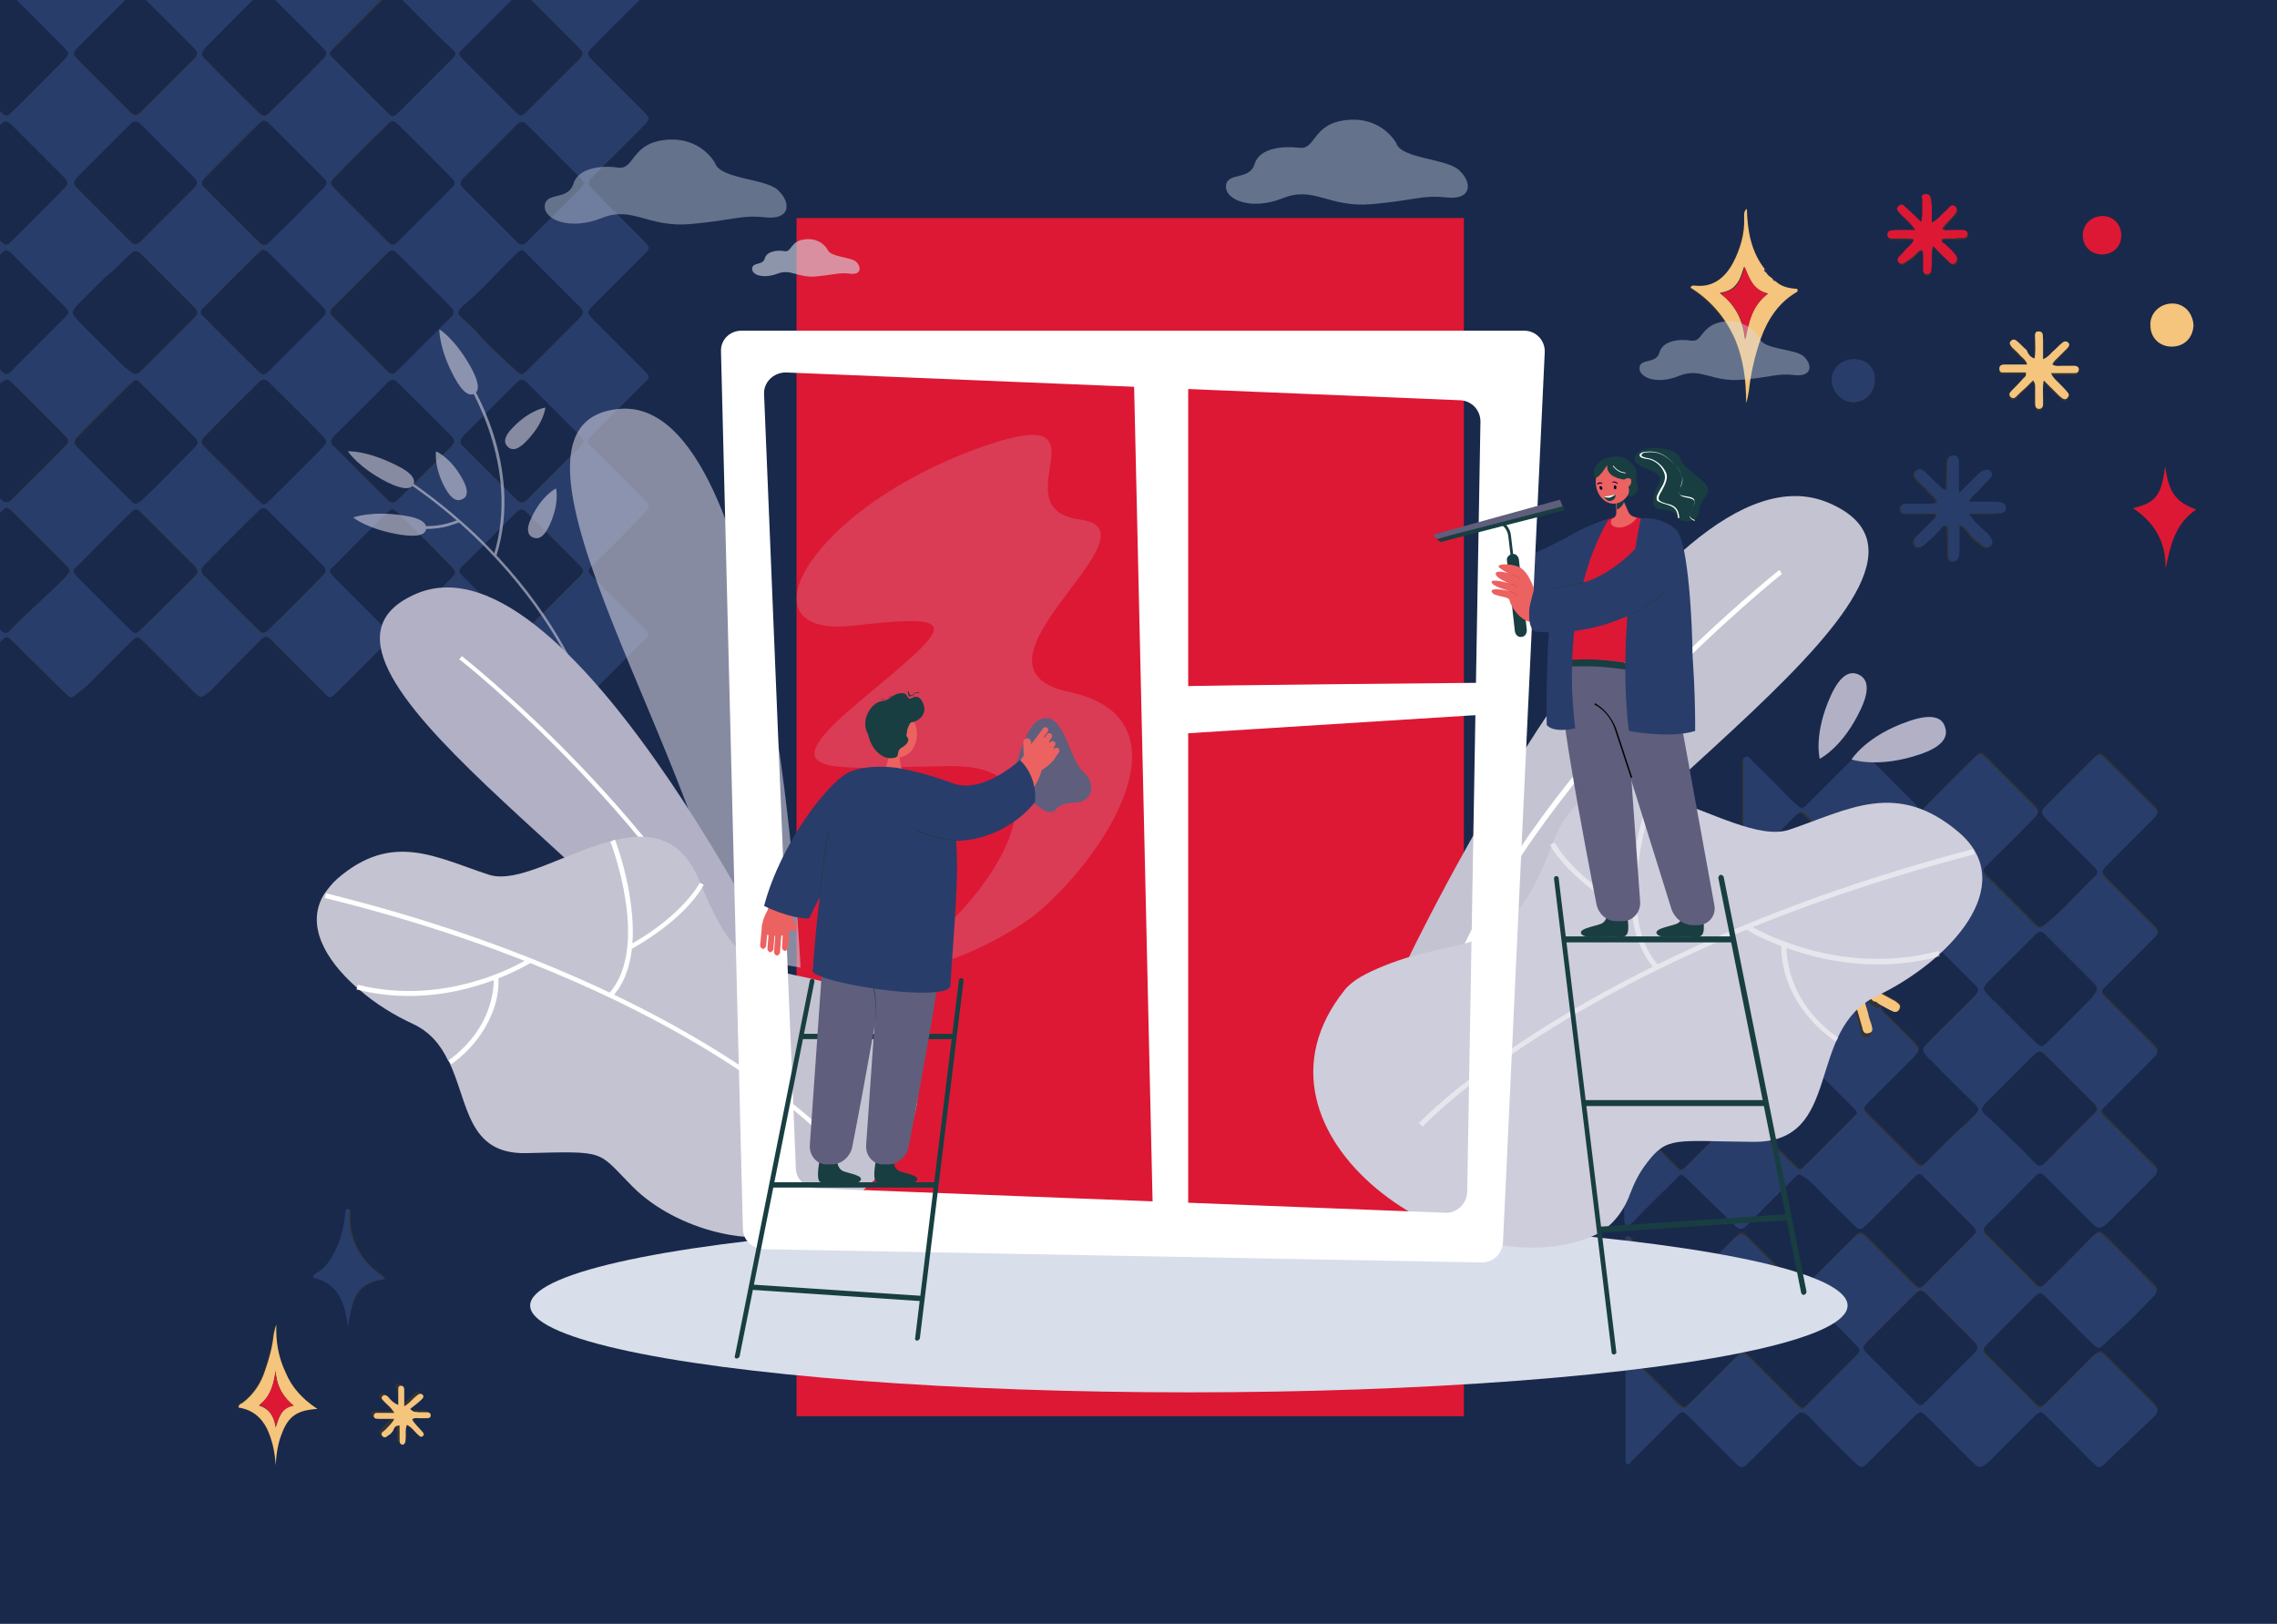 <?xml version="1.0" encoding="UTF-8"?> <!-- Generator: Adobe Illustrator 21.0.0, SVG Export Plug-In . SVG Version: 6.00 Build 0) --> <svg xmlns="http://www.w3.org/2000/svg" xmlns:xlink="http://www.w3.org/1999/xlink" id="Layer_1" x="0px" y="0px" viewBox="0 0 343.6 245" style="enable-background:new 0 0 343.6 245;" xml:space="preserve"><rect x="0" y="0" width="343.6" height="245" fill="#333333" stroke="none"/> <style type="text/css"> .st0{fill:#19294B;} .st1{fill:#293D6B;} .st2{fill:#F5C47D;} .st3{fill:#DD1834;} .st4{opacity:0.2;} .st5{fill:#D8DEEA;} .st6{fill:#C4C3D1;} .st7{fill:#FFFFFF;} .st8{fill:#CECDDB;} .st9{opacity:0.5;} .st10{fill:#B1B0C5;} .st11{opacity:0.6;} .st12{opacity:0.4;} .st13{fill:#183E41;} .st14{opacity:0.2;fill:#CECDDB;} .st15{fill:#5F5E7D;} .st16{fill:#EC6261;} .st17{fill:#EC865C;} .st18{fill:#020202;} .st19{fill:#080435;} .st20{fill:#E84949;} </style> <g> <path class="st0" d="M96.2-4c87,0,173.9,0,260.9,0c0,84.7,0,169.5,0,254.2c-0.5,0-1.1,0-1.6,0c-124,0-248,0-371.9,0 c-2.1,0-1.8,0.3-1.8-1.9c0-50.1,0-100.2,0-150.4c0-0.5,0-1,0-1.5c0.7,0,1,0.5,1.4,0.9c2.3,2.3,4.5,4.7,6.8,7c1.2,1.2,1.3,1.2,2.5,0 c0.2-0.2,0.4-0.4,0.6-0.6c2.3-2.3,4.6-4.6,6.9-6.9c0.9-0.9,1-0.9,1.9,0c0.9,0.8,1.7,1.7,2.6,2.6c1.8,1.7,3.5,3.5,5.3,5.2 c0.8,0.8,0.8,0.8,1.7,0.1c0.7-0.6,1.4-1.2,2.1-1.8c2-2,4-4,6-6c1-1,1-1,2.1,0c2.4,2.4,4.9,4.9,7.3,7.3c1.4,1.4,1.2,1.1,2.6,0.1 c0.2-0.1,0.3-0.3,0.4-0.4c2.5-2.5,5-5,7.4-7.5c0.4-0.4,0.8-0.4,1.2-0.1c0.3,0.3,0.6,0.5,0.8,0.8c2.4,2.4,4.8,4.8,7.2,7.2 c1.1,1.1,1.1,1.1,2.3,0c2.4-2.4,4.7-4.7,7.1-7.1c0.3-0.3,0.6-0.5,0.8-0.8c0.3-0.3,0.7-0.3,1,0c0.2,0.2,0.5,0.5,0.7,0.7 c2.4,2.4,4.7,4.7,7.1,7.1c1.4,1.4,1.4,1.4,2.8,0c2.3-2.3,4.7-4.7,7-7c0.3-0.3,0.6-0.5,0.8-0.8c0.4-0.4,0.8-0.3,1.1,0 c0.2,0.2,0.5,0.5,0.7,0.7c2.4,2.4,4.8,4.8,7.2,7.2c1.1,1.1,1.1,1.1,2.2,0c2.5-2.5,5.1-5.1,7.6-7.6c0.2-0.2,0.3-0.3,0.5-0.5 c0.3-0.3,0.3-0.7,0-1c-0.3-0.3-0.5-0.6-0.8-0.8c-2.4-2.4-4.9-4.9-7.3-7.3c-1-1-0.9-1,0-1.9c2.6-2.6,5.2-5.1,7.7-7.7 c1-1,1-1.2-0.1-2.2c-2.5-2.5-5-5-7.5-7.5c-1.2-1.2-1.2-1.3,0-2.4c2.4-2.4,4.9-4.9,7.3-7.3c1.2-1.2,1.2-1.2,0-2.5 c-2.4-2.4-4.9-4.9-7.3-7.3c-1.1-1.1-1.1-1.2,0-2.3c0.2-0.2,0.4-0.4,0.6-0.6c2.3-2.3,4.5-4.5,6.8-6.8c1.2-1.2,1.2-1.2,0-2.4 c-1.9-1.9-3.8-3.8-5.8-5.8c-0.7-0.7-1.4-1.4-2-2.1c-0.5-0.5-0.5-0.9,0-1.4c0.3-0.3,0.5-0.6,0.8-0.8c2.3-2.3,4.6-4.6,6.9-6.9 c1.3-1.3,1.3-1.3,0-2.6c-2.4-2.4-4.7-4.7-7.1-7.1c-1.4-1.4-1.4-1.4,0-2.8c0.2-0.2,0.3-0.3,0.5-0.5c2.3-2.3,4.6-4.6,6.9-6.9 c0.9-0.9,0.9-1,0-1.9C96.8-3,96.3-3.3,96.2-4z M267.3,41.9c0-0.1-0.1-0.1-0.1-0.1c-0.3-0.2-0.5-0.4-0.7-0.7c0.1-0.3,0-0.4-0.3-0.4 c-2.1-2.7-2.6-5.8-2.7-9.1c-0.4,0.4-0.4,0.9-0.4,1.4c0,2.4-0.6,4.7-1.7,6.8c-1.2,2.2-3,3.7-5.7,3.4c-0.2,0-0.5-0.1-0.7,0.3 c2.9,1.9,5.1,4.4,6.6,7.5c1.5,3.1,1.8,6.4,1.8,9.9c0.3-0.6,0.3-1.2,0.4-1.8c0.3-2.7,0.9-5.3,1.8-7.9c1-2.9,2.6-5.3,5.2-6.9 c0.2-0.1,0.4-0.2,0.3-0.6c-1.1-0.2-2.3-0.4-3.3-1.2c-0.1-0.2-0.2-0.3-0.4-0.3C267.5,42,267.4,42,267.3,41.9z M284,146.7 c0-0.7,0.5-1,0.9-1.4c1.3-1.3,2.6-2.6,3.9-3.9c0.9-0.9,0.9-1.1,0-2c-1.5-1.6-3.1-3.1-4.6-4.6c-0.7-0.7-1.4-1.4-2.2-2.2 c-1.1-1.2-1.1-1.2,0-2.4c0.2-0.2,0.5-0.5,0.7-0.7c2-2,4-4,6-6c1-1,1-1.2,0-2.1c-2.3-2.3-4.7-4.7-7-7c-0.9-0.9-1-0.9-2,0 c-2.2,2.2-4.4,4.4-6.6,6.6c-0.2,0.2-0.5,0.5-0.7,0.7c-0.4,0.4-0.8,0.5-1.3,0.1c-0.3-0.2-0.6-0.5-0.9-0.8c-2-2-3.9-3.9-5.9-5.9 c-0.3-0.3-0.6-0.9-1.1-0.7c-0.5,0.2-0.3,0.9-0.3,1.3c0,4.5,0,8.9,0,13.4c0,0.5-0.2,1.1,0.3,1.3c0.5,0.2,0.8-0.4,1.1-0.7 c2.1-2.1,4.2-4.2,6.3-6.3c1-1,1-1,2,0c1.2,1.2,2.4,2.4,3.6,3.6c1.1,1.1,2.3,2.3,3.4,3.4c0.9,1,0.9,1.1,0,2.1 c-0.2,0.2-0.4,0.4-0.6,0.6c-2,2-3.9,3.9-5.9,5.9c-1.3,1.3-1.3,1.3,0,2.7c1,1,1.9,1.9,2.9,2.9c0.4,0.4,0.8,0.8,0.8,1.5 c-0.8-0.5-1.7-0.9-2.5-1.4c-0.4-0.2-0.8-0.2-1,0.3c-0.2,0.4-0.1,0.8,0.3,1c1,0.6,2,1.2,3,1.8c0.3,0.2,0.8,0.3,0.9,0.7 c-0.2,0.3-0.4,0.3-0.6,0.4c-1.2,0.3-2.4,0.6-3.6,1c-0.5,0.1-1,0.4-0.8,1c0.2,0.6,0.7,0.6,1.2,0.4c1.1-0.3,2.1-0.6,3.2-0.8 c0.3-0.1,0.7-0.3,1.1,0.1c-0.7,1.5-1.8,2.9-2.4,4.5c-1.4,0.7-2.3,2-3.4,3.1c-0.4,0.3-0.2,0.7,0.1,1c0.9,1,1.7,2,2.6,2.9 c1.6,1.6,3.2,3.2,4.8,4.8c0.8,0.8,0.8,0.8,0,1.6c-2.4,2.4-4.8,4.8-7.2,7.2c-0.8,0.8-0.9,0.8-1.7,0c-2.4-2.4-4.8-4.8-7.2-7.2 c-0.1-0.1-0.3-0.3-0.4-0.4c-0.3-0.3-0.3-0.7,0-1c0.3-0.3,0.5-0.6,0.8-0.8c2.2-2.2,4.5-4.5,6.7-6.7c0.8-0.8,0.8-0.9,0-1.7 c-2.4-2.4-4.7-4.7-7.1-7.1c-1-1-1-1-2.1,0c-0.2,0.2-0.4,0.4-0.6,0.6c-2.1,2.1-4.2,4.2-6.3,6.3c-0.8,0.8-1.1,0.8-1.8,0.1 c-1.6-1.6-3.3-3.1-4.7-4.9c-0.7-0.9-1.6-1.8-2.7-2.3c-0.3,1.2-0.3,15,0,16.2c0.2,0.1,0.4-0.1,0.5-0.2c2.3-2.2,4.7-4.4,6.9-6.7 c0.8-0.8,0.9-1,1.8-0.1c2.4,2.4,4.8,4.8,7.2,7.2c0.8,0.8,0.8,0.9-0.1,1.7c-2.4,2.4-4.7,4.7-7.1,7.1c-0.9,0.9-0.9,0.9-1.8-0.1 c-2.1-2.1-4.1-4.1-6.2-6.2c-0.3-0.3-0.6-0.9-1.1-0.8c-0.5,0.2-0.3,0.9-0.3,1.3c0,4.5,0,8.9,0,13.4c0,0.3,0,0.7,0.1,1 c0.1,0.4,0.3,0.5,0.6,0.3c0.3-0.2,0.6-0.5,0.9-0.8c2-2,4-4.1,6.1-6.1c1-1,1-0.9,1.9,0c2.3,2.2,4.6,4.4,6.9,6.7 c0.1,0.1,0.3,0.3,0.4,0.4c0.5,0.5,0.9,0.4,1.4,0c0.4-0.4,0.8-0.8,1.2-1.2c2-2,4-4.1,6.1-6.1c0.8-0.8,0.8-0.7,1.7-0.1 c0.6,0.4,1.1,0.9,1.6,1.4c1.9,1.9,3.8,3.9,5.8,5.8c0.8,0.8,1,0.8,1.8,0c0.3-0.2,0.5-0.5,0.7-0.7c2.1-2.1,4.2-4.2,6.3-6.3 c0.9-0.9,1-0.9,2,0c2.3,2.3,4.6,4.6,6.9,6.9c0.9,0.9,0.9,1,0,2c-2.3,2.3-4.5,4.5-6.8,6.8c-1.1,1.1-1.1,1.1-2.2,0 c-2.2-2.2-4.5-4.5-6.7-6.7c-1-1-1.2-1-2.2,0c-1.8,1.8-3.6,3.6-5.5,5.5c-0.5,0.5-1,1-1.5,1.5c-0.8,0.7-1,0.7-1.7,0.1 c-0.2-0.2-0.4-0.4-0.6-0.6c-2.2-2.2-4.3-4.3-6.5-6.5c-1-1-1.2-1-2.1,0c-1.2,1.2-2.3,2.3-3.5,3.5c-1.2,1.2-2.3,2.3-3.5,3.5 c-0.8,0.7-0.9,0.7-1.7,0c-0.2-0.2-0.5-0.5-0.7-0.7c-2-2-4-4.1-6.1-6.1c-0.2-0.2-0.5-0.6-0.8-0.4c-0.3,0.2-0.2,0.5-0.2,0.8 c0,0.1,0,0.2,0,0.3c0,4.7,0,9.4,0,14.1c0,0.4-0.2,0.9,0.3,1.1c0.5,0.2,0.8-0.3,1-0.6c2.1-2.1,4.3-4.3,6.4-6.4c1-1,1-1,2.1,0 c2.1,2.1,4.1,4.1,6.2,6.2c1.7,1.7,1.7,1.7,3.3,0c2.2-2.2,4.4-4.4,6.6-6.6c0.8-0.8,0.8-0.8,1.5-0.1c2.5,2.5,5,4.9,7.4,7.4 c0.8,0.8,0.8,1,0,1.8c-2.4,2.4-4.9,4.9-7.3,7.3c-0.8,0.8-0.8,0.8-1.6,0c-2.3-2.3-4.7-4.7-7-7c-1.1-1.1-1.3-1.1-2.3,0 c-2.2,2.2-4.5,4.5-6.7,6.7c-1,1-1.1,1-2.1,0c-2.2-2.2-4.3-4.3-6.5-6.5c-0.2-0.2-0.5-0.6-0.8-0.5c-0.5,0.1-0.3,0.6-0.4,1 c0,0,0,0.1,0,0.1c0,4.8,0,9.5,0,14.3c0,0.3-0.1,0.7,0.4,0.9c0.3-0.3,0.7-0.6,1-1c2-2,4-4,6-6c1.2-1.1,1.3-1.1,2.4,0 c2.1,2.1,4.2,4.2,6.3,6.3c0.2,0.2,0.5,0.5,0.7,0.7c0.5,0.5,1,0.5,1.5,0c0.3-0.3,0.6-0.5,0.8-0.8c2.1-2.1,4.2-4.3,6.4-6.4 c0.9-0.9,1.2-0.9,2.1-0.1c0.3,0.3,0.6,0.5,0.8,0.8c2,2,4,4.1,6.1,6.1c1,1,1.2,1,2.2,0c2.1-2,4.1-4.1,6.2-6.2 c0.2-0.2,0.5-0.5,0.7-0.7c0.8-0.8,0.9-0.8,1.8,0c0.2,0.2,0.5,0.5,0.7,0.7c2,2,4,4,6,6c1.3,1.2,1.6,1.2,2.9,0 c2.2-2.2,4.5-4.5,6.7-6.7c0.8-0.8,0.9-0.8,1.8,0c1.7,1.7,3.4,3.4,5,5c0.7,0.7,1.3,1.3,2,2c0.9,0.9,1.1,0.9,2,0 c0.2-0.2,0.5-0.5,0.7-0.7c2.1-2,4.2-4,6.3-6c0.9-0.9,0.9-1.3,0.1-2.2c-2.2-2.2-4.3-4.3-6.5-6.5c-1.6-1.6-1.6-1.6-3.2,0 c-2.2,2.2-4.3,4.3-6.5,6.5c-0.7,0.7-0.9,0.7-1.6,0.1c-2.5-2.5-4.9-4.9-7.4-7.4c-0.5-0.5-0.5-1,0-1.5c0.5-0.5,1-1,1.5-1.5 c1.9-1.9,3.7-3.7,5.6-5.6c1-1,1-1,2-0.1c0.9,0.8,1.7,1.7,2.6,2.6c1.4,1.4,2.9,2.9,4.3,4.3c0.9,0.9,1.1,0.9,2,0 c0.9-0.8,1.8-1.7,2.7-2.5c1.6-1.4,3.1-3,4.5-4.5c0.7-0.8,0.7-1.1,0-1.8c-2.4-2.4-4.9-4.9-7.3-7.3c-0.8-0.8-1-0.7-1.8,0 c-0.4,0.3-0.7,0.7-1,1c-2,2-4,4.1-6.1,6.1c-0.8,0.8-0.9,0.8-1.7,0c-2.4-2.4-4.9-4.9-7.3-7.3c-0.5-0.5-0.6-0.9,0-1.5 c2.5-2.5,5-4.9,7.4-7.4c0.5-0.5,1-0.6,1.5,0c0.2,0.3,0.5,0.5,0.7,0.7c2.1,2.1,4.2,4.2,6.3,6.3c1.1,1.1,1.4,1.1,2.5,0 c0.2-0.2,0.3-0.3,0.5-0.5c2-2,3.9-3.9,5.9-5.9c0.2-0.2,0.4-0.4,0.6-0.6c0.5-0.5,0.5-1,0-1.5c-0.3-0.3-0.5-0.6-0.8-0.8 c-2.2-2.2-4.4-4.4-6.6-6.6c-0.8-0.8-0.8-0.9,0-1.7c2.1-2.1,4.2-4.2,6.3-6.3c2-2,2-1.8,0.1-3.7c-2-2-4-4-6-6 c-0.2-0.2-0.4-0.4-0.6-0.6c-0.5-0.4-0.5-0.8,0-1.2c0.3-0.2,0.5-0.5,0.7-0.7c2.2-2.2,4.5-4.5,6.7-6.7c0.9-0.9,0.9-1.1,0-2 c-0.2-0.2-0.4-0.4-0.6-0.6c-2-2-4.1-4-6.1-6.1c-1.3-1.3-1.3-1.3,0-2.7c0.8-0.8,1.6-1.6,2.5-2.5c1.4-1.4,2.8-2.8,4.2-4.2 c0.8-0.9,0.9-1.1,0-1.9c-2.4-2.4-4.8-4.8-7.2-7.2c-0.8-0.8-0.9-0.8-1.7-0.1c-2.5,2.4-4.9,4.9-7.3,7.3c-0.8,0.8-0.7,1,0,1.8 c0.3,0.3,0.5,0.6,0.8,0.8c2.1,2.1,4.2,4.2,6.3,6.3c0.9,0.9,0.9,1.1,0.1,1.9c-2.4,2.3-4.5,4.8-7.1,6.9c-1,0.8-1,0.9-2-0.1 c-2.3-2.3-4.6-4.6-6.9-6.9c-0.1-0.1-0.2-0.2-0.3-0.3c-0.4-0.4-0.5-0.8,0-1.3c0.3-0.3,0.5-0.6,0.8-0.8c2.2-2.2,4.3-4.3,6.5-6.5 c0.8-0.8,0.8-1.1,0-1.9c-2.4-2.4-4.8-4.8-7.2-7.2c-0.8-0.8-0.9-0.8-1.7-0.1c-2.5,2.4-4.9,4.9-7.3,7.3c-0.8,0.8-0.7,1,0,1.8 c0.3,0.3,0.5,0.6,0.8,0.8c2.1,2.1,4.2,4.2,6.3,6.3c1,1,1,1,0,2c-2.2,2.2-4.4,4.4-6.6,6.6c-0.2,0.2-0.5,0.5-0.7,0.7 c-0.4,0.4-0.4,0.9,0,1.3c0.3,0.3,0.5,0.6,0.8,0.8c2.2,2.2,4.4,4.4,6.6,6.6c0.8,0.8,0.8,1.1,0,1.9c-0.9,0.9-1.8,1.9-2.8,2.8 c-1.4,1.4-2.9,2.9-4.3,4.3c-0.8,0.8-0.8,1.1,0,1.9c0.3,0.3,0.5,0.6,0.8,0.8c2,2,4.1,4,6.1,6.1c1.1,1.1,1.1,1.2,0,2.3 c-0.9,0.9-1.9,1.7-2.9,2.7c-1.3,1.2-2.5,2.5-3.8,3.8c-1.1,1.1-1.1,1.1-2.2,0.1c-2.3-2.3-4.5-4.5-6.8-6.8c-1-1-1-1,0-2.1 c2.2-2.2,4.3-4.3,6.5-6.5c1.3-1.3,1.3-1.4,0-2.7c-1.3-1.3-2.6-2.6-3.9-3.9c-0.4-0.4-0.9-0.8-0.8-1.5c0.6,0.3,1.3,0.7,1.9,1 c0.4,0.2,0.8,0.1,1-0.3c0.2-0.4,0-0.7-0.2-0.9c-0.3-0.3-0.7-0.5-1.1-0.7c-1-0.6-2-1.1-3-1.8c0.3-0.3,0.6-0.3,0.8-0.4 c1.2-0.3,2.3-0.6,3.5-1c0.4-0.1,0.9-0.4,0.7-0.9c-0.2-0.6-0.6-0.6-1.2-0.5C285.5,146.3,284.8,146.7,284,146.7z M245.3,141.9 c0,1.6,0,3.2,0,4.8c0,0.3,0,0.6,0,0.9c0,0.3,0,0.6,0.3,0.7c0.3,0.1,0.5-0.2,0.7-0.4c0.2-0.2,0.5-0.5,0.7-0.7c2-2,4-4,6-6 c0.8-0.8,0.9-0.8,1.7,0c2.1,2.1,4.2,4.2,6.3,6.3c0.3,0.3,0.7,0.7,1.1,1c0.5,0.4,1,0.5,1.5-0.1c2.4-2.5,4.9-4.9,7.3-7.3 c0.7-0.7,0.7-1,0.1-1.7c-2.3-2.3-4.6-4.6-6.9-6.9c-0.2-0.2-0.4-0.5-0.7-0.3c-0.3,0.1-0.2,0.4-0.3,0.6c-0.1,0.7,0.3,1.6-0.4,2.1 c-0.6,0.5-1.5,0.2-2.3,0.2c-0.1,0-0.2,0-0.3,0c-1-0.1-1.7,0.3-2.3,1c-0.9,1-1.8,1.9-2.8,2.8c-1.2,1.2-1.2,1.2-2.4,0 c-0.8-0.8-1.6-1.5-2.3-2.4c-1-1.2-2.1-1.6-3.6-1.4c-1.4,0.1-1.5,0.1-1.5,1.5C245.2,138.5,245.3,140.2,245.3,141.9z M295.7,74.3 c-0.1,0-0.2-0.1-0.3-0.1c0-0.5,0-1.1,0-1.6c0-0.9,0-1.8,0-2.8c0-0.5-0.2-1-0.8-1c-0.6,0-0.9,0.5-0.9,1c-0.1,1.1,0,2.1-0.1,3.2 c0,0.3,0.2,0.8-0.3,1c-0.3-0.1-0.5-0.3-0.7-0.5c-0.7-0.7-1.4-1.4-2.1-2c-0.7-0.7-1.3-0.8-1.6-0.3c-0.5,0.6,0,1.1,0.4,1.5 c0.5,0.5,1.1,1,1.5,1.5c0.4,0.5,1.1,0.9,1.4,1.7c-0.9,0.3-1.7,0.1-2.5,0.2c-0.7,0-1.5,0-2.2,0c-0.5,0-0.9,0.2-0.9,0.8 c0,0.5,0.4,0.7,0.8,0.7c0.5,0,1,0,1.5,0c1,0,2.1,0,3.1,0c0.1,0.5-0.1,0.6-0.3,0.8c-0.9,0.9-1.7,1.7-2.6,2.6 c-0.4,0.4-0.7,0.9-0.3,1.4c0.3,0.4,0.8,0.4,1.5-0.2c0.7-0.7,1.4-1.4,2.2-2.1c0.3-0.3,0.6-0.8,1.1-0.7c0.3,0.7,0.1,1.3,0.2,1.9 c0,0.9,0,1.7,0,2.6c0,0.5,0.2,0.9,0.7,0.9c0.5,0,0.8-0.3,0.9-0.8c0.1-0.5,0.1-1,0.1-1.4c0-1.1,0-2.1,0-3.3c0.7,0.3,1.2,0.8,1.6,1.4 c0.6,0.8,1.3,1.3,2,1.8c0.3,0.3,0.7,0.3,1.1,0c0.4-0.3,0.3-0.7,0.1-1.1c-0.2-0.4-0.6-0.8-0.9-1.1c-0.8-0.8-1.7-1.5-2.5-2.7 c1.1,0,1.9,0,2.8,0c0.7,0,1.4,0,2-0.1c0.5,0,0.8-0.3,0.8-0.8c0-0.5-0.4-0.8-0.8-0.8c-0.5-0.1-1,0-1.5-0.1c-1,0-2.1,0-3.3,0 c0.5-0.9,1.1-1.3,1.6-1.8c0.6-0.6,1.2-1.2,1.7-1.8c0.3-0.3,0.4-0.7,0-1c-0.3-0.3-0.7-0.4-1.1-0.1c-0.4,0.2-0.7,0.5-1,0.8 C297.4,72.7,296.6,73.5,295.7,74.3z M291.5,33.6c0-1.2,0-2.2,0-3.1c0-0.9-0.2-1.1-0.9-1c-0.8,0.1-0.4,0.6-0.4,1 c-0.1,1,0.1,2-0.2,3.2c-0.8-0.8-1.5-1.4-2.1-2c-0.4-0.3-0.8-1-1.3-0.4c-0.6,0.5,0.1,0.9,0.4,1.3c0.6,0.7,1.4,1.3,2.1,2.3 c-1.2,0-2.1,0-3,0c-0.5,0-1.2-0.1-1.2,0.7c0,0.8,0.7,0.6,1.2,0.6c0.9,0.1,1.8-0.1,2.8,0.1c-0.3,0.7-0.8,1-1.1,1.4 c-0.4,0.4-0.8,0.8-1.2,1.3c-0.2,0.2-0.2,0.5,0,0.8c0.2,0.2,0.5,0.3,0.8,0.1c0.4-0.3,0.9-0.6,1.3-0.9c0.5-0.4,0.8-1,1.4-1.1 c0.2,0.3,0.2,0.6,0.2,0.9c0,0.7,0,1.5,0,2.2c0,0.4,0.2,0.7,0.6,0.6c0.3,0,0.5-0.3,0.6-0.6c0-0.5,0-1,0.1-1.4c0-0.7-0.1-1.4,0.2-2.3 c0.8,0.8,1.4,1.5,2.1,2.1c0.4,0.3,0.8,1,1.3,0.4c0.5-0.5,0.1-1.1-0.3-1.5c-0.4-0.4-0.8-0.7-1.1-1.1c-0.2-0.3-0.8-0.3-0.7-0.9 c0.6-0.2,1.3-0.1,2-0.1c0.4,0,0.9,0,1.3-0.1c0.4,0,0.7-0.2,0.6-0.6c0-0.4-0.3-0.6-0.7-0.6c-0.5,0-1,0-1.5,0c-0.5,0-1,0.1-1.6-0.1 c0.2-0.5,0.6-0.8,0.9-1.2c0.4-0.5,0.8-0.9,1.2-1.4c0.2-0.3,0.2-0.7-0.2-0.9c-0.3-0.2-0.6-0.1-0.8,0.1c-0.3,0.2-0.5,0.5-0.7,0.7 C292.9,32.4,292.5,33.1,291.5,33.6z M307,54.1c-0.6-0.2-0.9-0.6-1.2-1c-0.5-0.4-0.9-0.9-1.4-1.3c-0.3-0.3-0.7-0.4-1,0 c-0.3,0.3,0,0.6,0.2,0.9c0.4,0.5,0.9,0.9,1.3,1.3c0.3,0.4,0.8,0.6,1,1.3c-1.2,0-2.3,0-3.4,0c-0.4,0-0.8,0.1-0.8,0.6 c0,0.6,0.4,0.6,0.8,0.6c1.1,0,2.2,0,3.2,0c0.1,0.5-0.2,0.7-0.4,0.9c-0.6,0.6-1.2,1.2-1.8,1.9c-0.3,0.3-0.4,0.6-0.1,0.9 c0.3,0.3,0.6,0.2,0.9-0.1c0.2-0.2,0.4-0.4,0.6-0.6c0.6-0.6,1.2-1.2,1.9-1.8c0.3,0.4,0.3,0.7,0.3,1c0,0.8,0,1.6,0,2.5 c0,0.4,0.1,0.8,0.6,0.8c0.4,0,0.5-0.4,0.6-0.7c0-0.3,0-0.7,0-1c0-0.8-0.1-1.6,0.1-2.6c0.8,0.8,1.4,1.4,2,2c0.2,0.2,0.5,0.5,0.8,0.7 c0.3,0.2,0.5,0.2,0.8-0.1c0.2-0.3,0.2-0.6,0-0.8c-0.5-0.5-1-1-1.4-1.5c-0.3-0.4-0.8-0.7-1.1-1.4c0.7,0,1.2,0,1.7,0 c0.6,0,1.3,0,1.9,0c0.4,0,0.6-0.2,0.6-0.6c0-0.3-0.2-0.5-0.6-0.5c-0.7,0-1.4,0-2,0c-0.5,0-0.9,0.1-1.4-0.2c0.2-0.5,0.6-0.8,0.9-1.1 c0.4-0.5,0.9-0.9,1.3-1.3c0.3-0.3,0.4-0.6,0.2-0.9c-0.3-0.4-0.7-0.2-1,0.1c-0.5,0.4-0.9,0.9-1.4,1.3c-0.4,0.3-0.7,0.8-1.4,1.1 c0-1.1,0-2,0-2.9c0-0.5,0.2-1.4-0.7-1.3c-0.7,0-0.5,0.8-0.5,1.3C307.1,52.2,307.2,53.1,307,54.1z M52.5,200.2 c0.3-1.7,0.5-3.3,1.4-4.8c0.9-1.6,2.4-2.1,4.3-2.4c-0.2-0.3-0.3-0.4-0.4-0.5c-3.3-2.2-5-5.3-4.9-9.3c0-0.3,0.1-0.7-0.3-0.8 c-0.3,0.2-0.2,0.5-0.3,0.8c-0.3,1.8-0.6,3.6-1.4,5.3c-0.7,1.5-1.6,2.9-3.1,3.7c-0.2,0.1-0.4,0.2-0.3,0.6 C51.2,193.7,52.1,196.7,52.5,200.2z M47.9,212.6c-2.3-1.5-3.9-3.3-4.9-5.6c-1.1-2.3-1.4-4.7-1.4-7.2c-0.2,0.5-0.3,1-0.4,1.5 c-0.2,1.8-0.7,3.6-1.3,5.4c-0.7,2-1.7,3.7-3.4,4.9c-0.2,0.2-0.7,0.2-0.6,0.7c2,0.3,3.4,1.4,4.3,3.2c0.9,1.7,1.2,3.6,1.3,5.5 c0.1-1.6,0.4-3.2,0.9-4.7C43.5,213.7,44.8,212.8,47.9,212.6z M326.7,70.4c-0.5,4.3-1.4,5.5-4.9,6.2c3.3,2.2,5,5.2,4.9,9.1 c0.7-3.4,1.4-6.8,4.6-8.9C327.9,75.6,327.2,73.9,326.7,70.4z M327.7,52.3c1.9,0,3.2-1.3,3.2-3.2c0-1.9-1.4-3.3-3.2-3.3 c-1.8,0-3.3,1.5-3.3,3.3C324.5,51,325.9,52.3,327.7,52.3z M279.7,54.2c-1.8,0-3.3,1.4-3.3,3.1c0,1.8,1.5,3.4,3.3,3.4 c1.8,0,3.3-1.5,3.2-3.4C282.9,55.4,281.7,54.2,279.7,54.2z M60.1,212c-0.9-0.5-1.4-1.1-2-1.6c-0.2-0.2-0.5-0.3-0.8,0 c-0.2,0.2,0,0.4,0.1,0.6c0.5,0.6,1.2,1.1,1.7,1.9c-0.9,0-1.6,0-2.2,0c-0.4,0-0.9-0.1-0.9,0.5c0,0.4,0.5,0.4,0.8,0.4 c0.7,0,1.4,0,2.3,0c-0.4,0.8-1,1.1-1.3,1.6c-0.2,0.3-0.9,0.6-0.5,1c0.4,0.5,0.8-0.1,1.2-0.3c0.2-0.1,0.4-0.4,0.5-0.7 c0.1-0.3,0.4-0.6,0.9-0.6c0,0.8,0,1.5,0,2.3c0,0.3,0.1,0.6,0.5,0.6c0.4,0,0.4-0.3,0.4-0.7c0.1-0.7-0.1-1.5,0.2-2.3 c0.8,0.4,1.2,1.1,1.8,1.6c0.2,0.2,0.4,0.3,0.6,0.1c0.3-0.3,0.1-0.5-0.1-0.7c-0.5-0.6-1.1-1.1-1.5-1.8c0.4-0.3,0.7-0.2,1-0.2 c0.4,0,0.9,0,1.3,0c0.3,0,0.5-0.1,0.5-0.4c0-0.4-0.3-0.5-0.6-0.5c-0.4,0-0.9,0-1.3,0c-0.4,0-0.8,0.2-1.2-0.5 c0.5-0.4,1.1-0.9,1.7-1.4c0.2-0.2,0.5-0.5,0.1-0.8c-0.3-0.2-0.5,0-0.8,0.2c-0.6,0.5-1,1.1-1.9,1.6c0-1,0-1.8,0-2.5 c0-0.3-0.1-0.6-0.5-0.6c-0.3,0-0.4,0.3-0.4,0.5C60.1,210.4,60.1,211.1,60.1,212z M314.3,35.5c0,1.7,1.2,2.8,2.8,2.9 c1.8,0,3-1.2,3-2.9c0-1.6-1.3-2.9-2.8-2.9C315.5,32.6,314.2,33.8,314.3,35.5z"></path> <path class="st1" d="M96.2-4c0.1,0.6,0.6,1,1,1.4c0.9,0.9,0.9,1,0,1.9c-2.3,2.3-4.6,4.6-6.9,6.9c-0.2,0.2-0.3,0.3-0.5,0.5 c-1.4,1.4-1.4,1.4,0,2.8c2.4,2.4,4.7,4.7,7.1,7.1c1.3,1.3,1.3,1.3,0,2.6c-2.3,2.3-4.6,4.6-6.9,6.9c-0.3,0.3-0.5,0.6-0.8,0.8 c-0.4,0.5-0.5,0.9,0,1.4c0.7,0.7,1.4,1.4,2,2.1c1.9,1.9,3.8,3.8,5.8,5.8c1.2,1.2,1.2,1.2,0,2.4c-2.3,2.3-4.5,4.5-6.8,6.8 c-0.2,0.2-0.4,0.4-0.6,0.6c-1.1,1.1-1.1,1.2,0,2.3c2.4,2.4,4.9,4.9,7.3,7.3c1.3,1.3,1.3,1.3,0,2.5c-2.4,2.4-4.9,4.9-7.3,7.3 c-1.2,1.2-1.2,1.3,0,2.4c2.5,2.5,5,5,7.5,7.5c1,1,1.1,1.2,0.1,2.2c-2.6,2.6-5.1,5.2-7.7,7.7c-0.9,0.9-1,1,0,1.9 c2.4,2.4,4.9,4.9,7.3,7.3c0.3,0.3,0.5,0.6,0.8,0.8c0.3,0.3,0.3,0.7,0,1c-0.2,0.2-0.3,0.4-0.5,0.5c-2.5,2.5-5.1,5.1-7.6,7.6 c-1.1,1.1-1.1,1.1-2.2,0c-2.4-2.4-4.8-4.8-7.2-7.2c-0.2-0.2-0.5-0.5-0.7-0.7c-0.4-0.4-0.8-0.4-1.1,0c-0.3,0.3-0.6,0.5-0.8,0.8 c-2.3,2.3-4.7,4.7-7,7c-1.3,1.3-1.4,1.3-2.8,0c-2.4-2.4-4.7-4.7-7.1-7.1c-0.2-0.2-0.5-0.5-0.7-0.7c-0.3-0.3-0.7-0.3-1,0 c-0.3,0.3-0.6,0.5-0.8,0.8c-2.4,2.4-4.7,4.7-7.1,7.1c-1.2,1.2-1.2,1.2-2.3,0c-2.4-2.4-4.8-4.8-7.2-7.2c-0.3-0.3-0.5-0.6-0.8-0.8 c-0.4-0.3-0.8-0.3-1.2,0.1c-2.5,2.5-5,5-7.4,7.5c-0.1,0.1-0.2,0.3-0.4,0.4c-1.4,1-1.2,1.3-2.6-0.1c-2.4-2.4-4.9-4.9-7.3-7.3 c-1-1-1.1-1-2.1,0c-2,2-4,4-6,6c-0.6,0.7-1.4,1.2-2.1,1.8c-0.8,0.7-0.9,0.7-1.7-0.1c-1.8-1.7-3.5-3.5-5.3-5.2 c-0.9-0.9-1.7-1.7-2.6-2.6c-0.9-0.9-1-0.9-1.9,0c-2.3,2.3-4.6,4.6-6.9,6.9c-0.2,0.2-0.4,0.4-0.6,0.6c-1.2,1.2-1.3,1.2-2.5,0 c-2.3-2.3-4.5-4.7-6.8-7c-0.4-0.4-0.7-0.9-1.4-0.9c-0.1-0.4-0.1-0.9,0-1.3c0.7,0,1-0.5,1.4-0.9c2.3-2.3,4.7-4.7,7-7c1-1,1-1,2,0 c1.8,1.8,3.6,3.6,5.5,5.5c0.8,0.8,1.5,1.5,2.3,2.2c0.8,0.7,1.1,0.7,1.8-0.1c2.5-2.6,5.3-5,7.9-7.6c1-1.1,1-1.1,0-2.1 c-2.3-2.3-4.7-4.7-7-7c-1.9-1.9-1.5-1.9-3.4,0c-2.1,2.1-4.1,4.1-6.2,6.2c-2,2-1.5,1.9-3.5,0c-0.3-0.3-0.7-0.7-1-1 c-1.8-1.8-3.6-3.6-5.5-5.5c-0.4-0.4-0.7-0.9-1.3-0.8c-0.1-0.4-0.1-0.9,0-1.3c0.6,0.1,0.9-0.4,1.2-0.7c2.4-2.4,4.9-4.9,7.3-7.3 c1-1,1-1.2,0-2.1c-2.4-2.4-4.9-4.9-7.3-7.3c-0.3-0.3-0.6-0.8-1.2-0.7c-0.1-0.4-0.1-0.9,0-1.3c0.4,0,0.6-0.2,0.9-0.4 c2.6-2.6,5.1-5.1,7.7-7.7c0.8-0.9,0.8-1.2-0.1-2.1c-2.4-2.4-4.9-4.9-7.3-7.3c-0.3-0.3-0.6-0.8-1.2-0.7c-0.1-0.4-0.1-0.9,0-1.3 c0.6,0.1,0.9-0.4,1.2-0.7c2.4-2.4,4.9-4.9,7.3-7.3c1-1,1-1.2,0-2.1c-2.4-2.4-4.9-4.9-7.3-7.3c-0.3-0.3-0.6-0.8-1.2-0.7 c-0.1-0.4-0.1-0.9,0-1.3c0.6,0.1,0.9-0.4,1.2-0.7c2.4-2.4,4.9-4.9,7.3-7.3c1-1,1-1.2,0-2.1c-2.4-2.4-4.9-4.9-7.3-7.3 C-17.4-0.6-17.7-1-18.2-1c-0.1-0.4-0.1-0.9,0-1.3c0.9-0.2,1.4-0.8,1.7-1.7C-11.3-4-6-4-0.8-4c0.2,0.9,0.9,1.8,1.7,1.8 C1.8-2.1,2.4-3,2.7-4c5.3,0,10.7,0,16,0c0.2,0.9,0.9,1.7,1.7,1.8c0.9,0.1,1.4-0.9,1.8-1.7c0,0,0-0.1,0-0.1c5.2,0,10.5,0,15.7,0 c0.3,1,0.9,1.9,1.9,1.9c0.9,0,1.5-0.9,1.9-1.7c0,0,0-0.1,0-0.1C47-4,52.2-4,57.4-4c0.3,0.9,0.9,1.8,1.8,1.8c0.8,0,1.4-0.9,1.7-1.8 c5.3,0,10.7,0,16,0c0.2,0.9,0.9,1.8,1.7,1.8c0.9,0,1.5-0.9,1.8-1.8C85.7-4,90.9-4,96.2-4z M30.3,47.1c0,0.3,0.2,0.4,0.3,0.6 c2.8,2.8,5.5,5.6,8.3,8.3c0.7,0.7,1,0.7,1.6,0c2.7-2.7,5.4-5.4,8.1-8.1c0.7-0.7,0.7-1,0-1.6c-2.7-2.7-5.4-5.4-8.1-8.1 c-0.7-0.7-1-0.7-1.6,0c-2.8,2.8-5.6,5.5-8.3,8.3C30.5,46.7,30.4,46.9,30.3,47.1z M39.8,57.3c-0.4,0-0.6,0.3-0.9,0.5 c-2.7,2.7-5.4,5.3-8,8c-0.7,0.7-0.7,1,0,1.7c2.7,2.8,5.5,5.5,8.2,8.2c0.5,0.5,0.9,0.4,1.3,0c2.7-2.8,5.5-5.5,8.2-8.2 c0.7-0.7,0.7-1,0-1.7c-2.7-2.7-5.3-5.4-8-8C40.4,57.5,40.2,57.3,39.8,57.3z M30.4,86.1c0,0.4,0.2,0.6,0.5,0.9c2.7,2.7,5.3,5.4,8,8 c0.7,0.7,1,0.7,1.7,0c2.7-2.7,5.4-5.3,8-8c0.7-0.7,0.7-1,0-1.7c-2.7-2.7-5.3-5.4-8-8c-0.7-0.7-1-0.7-1.7,0c-2.7,2.7-5.4,5.3-8,8 C30.7,85.5,30.5,85.8,30.4,86.1z M30.5,8.1c0,0.4,0.2,0.6,0.5,0.9c2.7,2.7,5.3,5.4,8,8c0.7,0.7,1,0.7,1.7,0c2.7-2.7,5.4-5.3,8-8 c0.7-0.7,0.7-1,0-1.7c-2.7-2.7-5.3-5.4-8-8c-0.7-0.7-1-0.7-1.7,0c-2.7,2.7-5.4,5.3-8,8C30.7,7.5,30.5,7.7,30.5,8.1z M30.5,27.8 c0,0.2,0.2,0.4,0.4,0.6c2.7,2.7,5.4,5.4,8.1,8.1c0.7,0.7,1,0.7,1.7-0.1c2.7-2.7,5.4-5.3,8-8c0.7-0.7,0.7-1,0-1.6 c-2.7-2.7-5.4-5.4-8.1-8.1c-0.7-0.7-1-0.7-1.6,0c-2.8,2.7-5.5,5.5-8.2,8.2C30.6,27.1,30.4,27.4,30.5,27.8z M11,47.1 c0,0.5,0.4,0.8,0.8,1.2c2.3,2.3,4.7,4.7,7,7c0.3,0.3,0.7,0.6,1,0.8c0.5,0.5,1,0.4,1.5-0.1c2.7-2.7,5.3-5.3,8-8c0.7-0.7,0.7-1,0-1.7 c-2.7-2.7-5.3-5.3-8-8c-0.5-0.5-1-0.5-1.5,0c-0.8,0.9-1.7,1.8-2.6,2.5c-2,1.6-3.7,3.6-5.5,5.3C11.3,46.4,11,46.7,11,47.1z M69.2,47.2c0,0.4,0.3,0.6,0.5,0.8c0.7,0.7,1.5,1.3,2.1,2c1.8,2.1,3.9,4,6,5.9c0.9,0.8,0.9,0.8,1.8,0c2.5-2.5,5.1-5.1,7.6-7.6 c1-1,1-1.2,0-2.2c-2.5-2.5-4.9-4.9-7.4-7.4c-1.1-1.1-1.1-1-2.2,0c-2.6,2.5-5,5.3-7.8,7.6C69.5,46.5,69.2,46.7,69.2,47.2z M49.8,86.2c0.1,0.4,0.4,0.6,0.7,0.9c2.5,2.5,5.1,5.1,7.6,7.6c1.1,1.1,1.1,1.1,2.2,0c1.9-1.8,3.7-3.8,5.8-5.5 c0.8-0.6,1.4-1.4,2.2-2.1c0.5-0.5,0.5-1,0-1.5c-0.6-0.6-1.2-1.2-1.7-1.7c-2.1-2.1-4.2-4.3-6.4-6.4c-0.8-0.8-0.9-0.8-1.6-0.2 c-2.8,2.8-5.6,5.5-8.3,8.3C50,85.7,49.9,85.9,49.8,86.2z M49.8,8.1c0,0.3,0.3,0.5,0.5,0.7c2.7,2.7,5.3,5.4,8,8 c0.8,0.8,0.9,0.8,1.8,0c1.7-1.7,3.4-3.4,5.1-5.1c1-1,2-2,3-3c0.6-0.7,0.6-0.8-0.1-1.4c-0.5-0.5-1.1-1-1.6-1.5 c-2.1-2.1-4.2-4.2-6.3-6.3c-1.1-1.1-1.1-1-2.2,0c-0.6,0.5-1.1,1.1-1.6,1.6c-2,2-4,4-6,6C50.2,7.5,49.9,7.7,49.8,8.1z M-8.4,47.1 c0,0.3,0.2,0.5,0.4,0.7c2.7,2.7,5.4,5.4,8.1,8.1c0.7,0.7,0.9,0.7,1.6,0c2.7-2.7,5.4-5.4,8.1-8.1c0.5-0.5,0.6-0.9,0-1.4 c-2.7-2.7-5.4-5.4-8.1-8.1c-0.7-0.7-0.9-0.7-1.6,0C-2.6,41-5.3,43.8-8,46.5C-8.2,46.7-8.4,46.9-8.4,47.1z M78.7,76.9 c-0.3,0-0.5,0.2-0.7,0.4c-2.7,2.7-5.5,5.5-8.2,8.2c-0.5,0.5-0.4,0.9,0,1.3c2.8,2.7,5.5,5.5,8.2,8.2c0.5,0.5,1,0.5,1.5,0 c2.7-2.7,5.3-5.3,8-8c0.7-0.7,0.7-1,0-1.7c-2.7-2.7-5.3-5.3-8-8C79.2,77.1,79,76.9,78.7,76.9z M-8.4,8.1c0,0.3,0.2,0.4,0.3,0.6 c0.4,0.4,0.8,0.8,1.1,1.1c2.3,2.3,4.7,4.7,7,7c0.8,0.8,1,0.8,1.7,0.1c2.7-2.7,5.4-5.3,8-8c0.7-0.7,0.7-1,0-1.6 C7.1,4.6,4.4,1.9,1.7-0.8c-0.5-0.5-0.9-0.5-1.4,0C-2.5,1.9-5.3,4.7-8,7.5C-8.2,7.7-8.4,7.8-8.4,8.1z M69.3,8.1 c0.1,0.4,0.3,0.6,0.6,0.8c2.6,2.6,5.2,5.2,7.8,7.8c0.9,0.9,1,0.9,2,0c2.5-2.5,5-5,7.5-7.5c1-1,1-1.2,0-2.2c-2.5-2.5-5-5-7.5-7.5 c-0.1-0.1-0.3-0.3-0.4-0.4c-0.4-0.4-0.8-0.4-1.1,0c-0.1,0.1-0.3,0.3-0.4,0.4c-2.6,2.6-5.1,5.1-7.7,7.7C69.7,7.5,69.4,7.7,69.3,8.1z M11.1,86.2c0.1,0.4,0.3,0.6,0.6,0.8c2.6,2.6,5.3,5.3,7.9,7.9c0.8,0.8,0.9,0.8,1.8,0c1.9-1.8,3.7-3.7,5.6-5.5 c0.8-0.8,1.6-1.6,2.4-2.4c0.6-0.7,0.6-0.9,0-1.6c-0.3-0.4-0.7-0.7-1-1c-2.3-2.3-4.6-4.6-6.9-6.9c-0.8-0.8-0.9-0.8-1.6-0.2 c-2.8,2.8-5.6,5.5-8.3,8.3C11.3,85.7,11.1,85.9,11.1,86.2z M68.4,47.2c0-0.4-0.2-0.6-0.5-0.9c-2.7-2.7-5.3-5.4-8-8 c-0.7-0.7-0.8-0.7-1.6,0c-2.7,2.7-5.4,5.4-8.1,8.1c-0.6,0.5-0.5,0.9,0,1.4c2.7,2.7,5.3,5.3,8,8c0.8,0.8,0.9,0.8,1.7,0.1 c2.7-2.6,5.3-5.3,7.9-7.9C68.2,47.8,68.4,47.6,68.4,47.2z M69.5,66.6c0,0.4,0.2,0.6,0.5,0.9c2.7,2.7,5.3,5.3,8,8 c0.5,0.5,0.9,0.5,1.5,0c2.7-2.7,5.3-5.3,8-8c0.7-0.7,0.7-1,0-1.7c-2.7-2.7-5.3-5.3-8-8c-0.5-0.5-0.9-0.6-1.5,0 c-2.7,2.7-5.3,5.3-8,8C69.7,66,69.5,66.3,69.5,66.6z M20.5,76c0.3,0,0.5-0.2,0.7-0.5c2.7-2.7,5.4-5.3,8-8c0.7-0.7,0.7-1,0-1.7 c-2.6-2.7-5.3-5.3-7.9-7.9c-0.7-0.7-0.9-0.7-1.6-0.1c-2.7,2.7-5.4,5.3-8,8c-0.7,0.7-0.7,1,0,1.7c2.7,2.7,5.3,5.3,8,8 C20,75.7,20.2,76,20.5,76z M1,57.3c-0.3,0-0.5,0.2-0.7,0.4c-2.7,2.7-5.4,5.3-8,8c-0.7,0.7-0.7,1,0,1.7c2.7,2.7,5.3,5.3,8,8 c0.5,0.5,1,0.5,1.5,0c2.7-2.7,5.4-5.3,8-8c0.7-0.7,0.7-1,0-1.7c-2.7-2.7-5.3-5.4-8-8C1.5,57.6,1.3,57.3,1,57.3z M69.5,27.6 c0,0.4,0.2,0.6,0.5,0.9c2.7,2.7,5.3,5.3,8,8c0.5,0.5,0.9,0.6,1.5,0c2.7-2.7,5.4-5.4,8.1-8.1c0.6-0.6,0.6-0.9-0.1-1.6 c-2.7-2.7-5.3-5.3-8-8c-0.5-0.5-0.9-0.6-1.5,0c-2.7,2.7-5.4,5.4-8.1,8.1C69.7,27.1,69.5,27.3,69.5,27.6z M59.2,36.9 c0.4,0,0.6-0.3,0.8-0.5c2.6-2.6,5.3-5.3,7.9-7.9c0.8-0.8,0.8-1,0-1.8c-2.6-2.7-5.3-5.3-7.9-7.9c-0.7-0.7-0.9-0.7-1.6,0 c-2.7,2.6-5.3,5.3-7.9,7.9c-0.8,0.8-0.8,1,0,1.8c2.6,2.7,5.3,5.3,7.9,7.9C58.6,36.7,58.8,36.9,59.2,36.9z M11.2,27.6 c0,0.4,0.2,0.6,0.5,0.9c2.7,2.7,5.3,5.3,8,8c0.5,0.5,1,0.5,1.5,0c2.7-2.7,5.3-5.3,8-8c0.7-0.7,0.7-1,0-1.7c-2.7-2.7-5.3-5.3-8-8 c-0.5-0.5-0.9-0.5-1.5,0c-2.7,2.7-5.3,5.3-8,8C11.5,27,11.3,27.3,11.2,27.6z M-8.3,27.7c0,0.3,0.2,0.5,0.4,0.7c0.3,0.3,0.7,0.7,1,1 c2.3,2.3,4.6,4.6,6.9,6.9c0.8,0.8,1,0.8,1.7,0.1c2.7-2.7,5.4-5.3,8-8c0.7-0.7,0.7-1,0-1.6c-2.7-2.7-5.4-5.4-8.1-8.1 c-0.5-0.5-0.9-0.5-1.4,0c-2.7,2.7-5.4,5.4-8.1,8.1C-8.1,27-8.3,27.3-8.3,27.7z M20.5-1.2c-0.3,0-0.5,0.2-0.7,0.4 c-2.7,2.7-5.4,5.3-8,8C11,8,11,8.3,11.7,9c2.7,2.7,5.3,5.3,8,8c0.5,0.5,0.9,0.6,1.5,0c2.7-2.7,5.3-5.3,8-8c0.7-0.7,0.7-1,0-1.7 c-2.7-2.7-5.3-5.3-8-8C21-0.9,20.8-1.2,20.5-1.2z M50,66.6c0,0.4,0.2,0.6,0.5,0.9c2.7,2.7,5.3,5.3,8,8c0.5,0.5,0.9,0.6,1.5,0 c2.7-2.7,5.4-5.3,8-8c0.7-0.7,0.7-1,0-1.7c-2.7-2.7-5.3-5.3-8-8c-0.5-0.5-0.9-0.6-1.5,0c-2.7,2.7-5.3,5.3-8,8 C50.2,66,50,66.3,50,66.6z"></path> <path class="st0" d="M41.7-4c0,0,0,0.1,0,0.1c-0.4,0.8-1,1.8-1.9,1.7c-1,0-1.6-0.9-1.9-1.9C39.2-4,40.5-4,41.7-4z"></path> <path class="st0" d="M80.5-4c-0.3,0.9-0.9,1.8-1.8,1.8c-0.8,0-1.4-0.9-1.7-1.8C78.1-4,79.3-4,80.5-4z"></path> <path class="st0" d="M60.9-4c-0.3,0.9-0.9,1.8-1.7,1.8c-0.9,0-1.5-0.9-1.8-1.8C58.6-4,59.8-4,60.9-4z"></path> <path class="st0" d="M22.2-4c0,0,0,0.1,0,0.1c-0.4,0.8-0.9,1.7-1.8,1.7C19.6-2.2,19-3.1,18.7-4C19.9-4,21.1-4,22.2-4z"></path> <path class="st0" d="M2.7-4C2.4-3,1.8-2.1,0.9-2.2C0.1-2.2-0.5-3.1-0.8-4C0.4-4,1.5-4,2.7-4z"></path> <path class="st0" d="M-18.2-2.3c0-0.6,0-1.1,0-1.7c0.6,0,1.2,0,1.7,0C-16.8-3.1-17.3-2.5-18.2-2.3z"></path> <path class="st1" d="M283.8,151.7c-0.1,0.7,0.4,1.1,0.8,1.5c1.3,1.3,2.6,2.6,3.9,3.9c1.3,1.3,1.3,1.3,0,2.7 c-2.2,2.2-4.3,4.3-6.5,6.5c-1,1-1,1.1,0,2.1c2.3,2.3,4.5,4.5,6.8,6.8c1.1,1.1,1.1,1,2.2-0.1c1.3-1.3,2.5-2.6,3.8-3.8 c0.9-0.9,2-1.7,2.9-2.7c1.1-1.1,1.1-1.3,0-2.3c-2-2-4.1-4-6.1-6.1c-0.3-0.3-0.6-0.5-0.8-0.8c-0.8-0.9-0.8-1.1,0-1.9 c1.4-1.5,2.9-2.9,4.3-4.3c0.9-0.9,1.9-1.8,2.8-2.8c0.8-0.9,0.8-1.1,0-1.9c-2.2-2.2-4.4-4.4-6.6-6.6c-0.3-0.3-0.5-0.6-0.8-0.8 c-0.4-0.4-0.4-0.9,0-1.3c0.2-0.2,0.5-0.5,0.7-0.7c2.2-2.2,4.4-4.4,6.6-6.6c1-1,1-1,0-2c-2.1-2.1-4.2-4.2-6.3-6.3 c-0.3-0.3-0.6-0.5-0.8-0.8c-0.7-0.8-0.8-1,0-1.8c2.4-2.5,4.9-4.9,7.3-7.3c0.7-0.7,0.9-0.7,1.7,0.1c2.4,2.4,4.8,4.8,7.2,7.2 c0.8,0.8,0.8,1.1,0,1.9c-2.1,2.2-4.3,4.3-6.5,6.5c-0.3,0.3-0.5,0.6-0.8,0.8c-0.4,0.4-0.4,0.8,0,1.3c0.1,0.1,0.2,0.2,0.3,0.3 c2.3,2.3,4.6,4.6,6.9,6.9c0.9,0.9,1,0.9,2,0.1c2.6-2.1,4.7-4.6,7.1-6.9c0.8-0.8,0.8-1-0.1-1.9c-2.1-2.1-4.2-4.2-6.3-6.3 c-0.3-0.3-0.6-0.5-0.8-0.8c-0.7-0.8-0.8-1,0-1.8c2.4-2.5,4.9-4.9,7.3-7.3c0.7-0.7,0.9-0.7,1.7,0.1c2.4,2.4,4.8,4.8,7.2,7.2 c0.8,0.8,0.8,1.1,0,1.9c-1.4,1.4-2.8,2.8-4.2,4.2c-0.8,0.8-1.6,1.6-2.5,2.5c-1.3,1.3-1.3,1.4,0,2.7c2,2,4,4,6.1,6.1 c0.2,0.2,0.4,0.4,0.6,0.6c0.9,0.9,0.9,1.1,0,2c-2.2,2.2-4.5,4.5-6.7,6.7c-0.2,0.2-0.5,0.5-0.7,0.7c-0.5,0.4-0.4,0.8,0,1.2 c0.2,0.2,0.4,0.4,0.6,0.6c2,2,4,4,6,6c1.9,1.9,1.9,1.7-0.1,3.7c-2.1,2.1-4.2,4.2-6.3,6.3c-0.9,0.9-0.9,0.9,0,1.7 c2.2,2.2,4.4,4.4,6.6,6.6c0.3,0.3,0.5,0.6,0.8,0.8c0.5,0.5,0.5,1,0,1.5c-0.2,0.2-0.4,0.4-0.6,0.6c-2,2-3.9,3.9-5.9,5.9 c-0.2,0.2-0.3,0.3-0.5,0.5c-1.1,1-1.5,1-2.5,0c-2.1-2.1-4.2-4.2-6.3-6.3c-0.2-0.2-0.5-0.5-0.7-0.7c-0.5-0.6-1-0.5-1.5,0 c-2.5,2.5-4.9,5-7.4,7.4c-0.5,0.5-0.5,1,0,1.5c2.4,2.4,4.9,4.9,7.3,7.3c0.8,0.7,0.9,0.7,1.7,0c2-2,4.1-4,6.1-6.1 c0.3-0.3,0.7-0.7,1-1c0.8-0.8,1-0.8,1.8,0c2.5,2.4,4.9,4.9,7.3,7.3c0.7,0.7,0.7,1.1,0,1.8c-1.5,1.5-3,3.1-4.5,4.5 c-0.9,0.8-1.8,1.6-2.7,2.5c-0.9,0.9-1.1,0.9-2,0c-1.5-1.4-2.9-2.9-4.3-4.3c-0.9-0.9-1.7-1.7-2.6-2.6c-0.9-0.9-1-0.9-2,0.1 c-1.9,1.8-3.7,3.7-5.6,5.6c-0.5,0.5-1,1-1.5,1.5c-0.5,0.5-0.6,0.9,0,1.5c2.5,2.5,4.9,4.9,7.4,7.4c0.7,0.7,0.8,0.6,1.6-0.1 c2.2-2.1,4.3-4.3,6.5-6.5c1.6-1.6,1.6-1.6,3.2,0c2.2,2.2,4.3,4.3,6.5,6.5c0.9,0.9,0.9,1.3-0.1,2.2c-2.1,2-4.2,4-6.3,6 c-0.2,0.2-0.5,0.5-0.7,0.7c-0.9,0.9-1.1,0.9-2,0c-0.7-0.6-1.3-1.3-2-2c-1.7-1.7-3.4-3.4-5-5c-0.8-0.8-0.9-0.8-1.8,0 c-2.2,2.2-4.5,4.5-6.7,6.7c-1.3,1.2-1.6,1.3-2.9,0c-2-2-4-4-6-6c-0.2-0.2-0.5-0.5-0.7-0.7c-0.9-0.8-0.9-0.8-1.8,0 c-0.2,0.2-0.5,0.5-0.7,0.7c-2.1,2.1-4.1,4.1-6.2,6.2c-1,1-1.2,1-2.2,0c-2-2-4.1-4-6.1-6.1c-0.3-0.3-0.5-0.6-0.8-0.8 c-0.9-0.8-1.2-0.8-2.1,0.1c-2.1,2.1-4.3,4.3-6.4,6.4c-0.3,0.3-0.6,0.5-0.8,0.8c-0.5,0.5-1,0.5-1.5,0c-0.2-0.2-0.5-0.5-0.7-0.7 c-2.1-2.1-4.2-4.2-6.3-6.3c-1.2-1.2-1.3-1.2-2.4,0c-2,2-4,4-6,6c-0.3,0.3-0.7,0.7-1,1c-0.5-0.2-0.4-0.6-0.4-0.9c0-4.8,0-9.5,0-14.3 c0,0,0-0.1,0-0.1c0.1-0.4-0.1-0.9,0.4-1c0.4-0.1,0.6,0.3,0.8,0.5c2.2,2.2,4.3,4.3,6.5,6.5c1,1,1.1,1,2.1,0c2.2-2.2,4.5-4.5,6.7-6.7 c1.1-1.1,1.2-1.1,2.3,0c2.3,2.3,4.7,4.7,7,7c0.8,0.8,0.8,0.8,1.6,0c2.4-2.4,4.9-4.9,7.3-7.3c0.8-0.8,0.8-1,0-1.8 c-2.4-2.5-4.9-5-7.4-7.4c-0.7-0.7-0.7-0.7-1.5,0.1c-2.2,2.2-4.4,4.4-6.6,6.6c-1.6,1.6-1.6,1.6-3.3,0c-2.1-2.1-4.1-4.1-6.2-6.2 c-1-1-1.1-1-2.1,0c-2.1,2.1-4.3,4.3-6.4,6.4c-0.3,0.3-0.5,0.8-1,0.6c-0.4-0.2-0.3-0.7-0.3-1.1c0-4.7,0-9.4,0-14.1 c0-0.1,0-0.2,0-0.3c0-0.3-0.1-0.6,0.2-0.8c0.4-0.2,0.6,0.1,0.8,0.4c2,2,4.1,4,6.1,6.1c0.2,0.2,0.5,0.5,0.7,0.7 c0.8,0.7,0.9,0.8,1.7,0c1.2-1.1,2.3-2.3,3.5-3.5c1.2-1.2,2.3-2.3,3.5-3.5c1-0.9,1.1-0.9,2.1,0c2.2,2.2,4.3,4.3,6.5,6.5 c0.2,0.2,0.4,0.4,0.6,0.6c0.7,0.6,1,0.6,1.7-0.1c0.5-0.5,1-1,1.5-1.5c1.8-1.8,3.6-3.6,5.5-5.5c1.1-1,1.2-1,2.2,0 c2.2,2.2,4.5,4.5,6.7,6.7c1.1,1.1,1.1,1.1,2.2,0c2.3-2.3,4.5-4.5,6.8-6.8c0.9-0.9,0.9-1,0-2c-2.3-2.3-4.6-4.6-6.9-6.9c-1-1-1-1-2,0 c-2.1,2.1-4.2,4.2-6.3,6.3c-0.2,0.2-0.5,0.5-0.7,0.7c-0.8,0.7-1,0.8-1.8,0c-1.9-1.9-3.9-3.8-5.8-5.8c-0.5-0.5-1-1-1.6-1.4 c-0.9-0.6-0.9-0.7-1.7,0.1c-2,2-4.1,4-6.1,6.1c-0.4,0.4-0.8,0.8-1.2,1.2c-0.5,0.4-0.9,0.5-1.4,0c-0.1-0.1-0.3-0.3-0.4-0.4 c-2.3-2.2-4.6-4.4-6.9-6.7c-1-0.9-1-1-1.9,0c-2,2-4.1,4-6.1,6.1c-0.3,0.3-0.5,0.6-0.9,0.8c-0.3,0.2-0.6,0.1-0.6-0.3 c-0.1-0.3-0.1-0.7-0.1-1c0-4.5,0-8.9,0-13.4c0-0.5-0.2-1.1,0.3-1.3c0.5-0.2,0.8,0.4,1.1,0.8c2.1,2,4.1,4.1,6.2,6.2 c0.9,0.9,1,0.9,1.8,0.1c2.4-2.4,4.7-4.7,7.1-7.1c0.9-0.9,0.9-0.9,0.1-1.7c-2.4-2.4-4.8-4.8-7.2-7.2c-0.9-0.9-1-0.7-1.8,0.1 c-2.2,2.3-4.6,4.5-6.9,6.7c-0.1,0.1-0.3,0.3-0.5,0.2c-0.3-1.2-0.3-15,0-16.2c1.1,0.5,2,1.4,2.7,2.3c1.4,1.8,3.2,3.3,4.7,4.9 c0.7,0.8,1,0.7,1.8-0.1c2.1-2.1,4.2-4.2,6.3-6.3c0.2-0.2,0.4-0.4,0.6-0.6c1-1,1.1-1,2.1,0c2.4,2.4,4.7,4.7,7.1,7.1 c0.9,0.9,0.9,0.9,0,1.7c-2.2,2.2-4.5,4.5-6.7,6.7c-0.3,0.3-0.5,0.6-0.8,0.8c-0.3,0.3-0.3,0.7,0,1c0.1,0.1,0.3,0.3,0.4,0.4 c2.4,2.4,4.8,4.8,7.2,7.2c0.9,0.8,0.9,0.8,1.7,0c2.4-2.4,4.8-4.8,7.2-7.2c0.8-0.8,0.8-0.8,0-1.6c-1.6-1.6-3.2-3.2-4.8-4.8 c-0.9-0.9-1.8-1.9-2.6-2.9c-0.3-0.3-0.5-0.7-0.1-1c1.1-1.1,2-2.4,3.4-3.1c0.9,0.8,1.1,0.8,1.6,0c0.6-0.9,1.1-1.9,1.7-2.9 c0.2-0.3,0.2-0.8,0.8-0.8c0.2,0.6,0.4,1.3,0.6,1.9c0.2,0.7,0.4,1.4,0.6,2.1c0.1,0.6,0.3,1.1,1,0.9c0.7-0.2,0.5-0.8,0.4-1.3 c-0.1-0.6-0.3-1.1-0.5-1.7c-0.2-0.8-0.5-1.5-0.5-2.4c0.6,0,1,0.3,1.3,0.6c0.2,0.1,0.4,0.2,0.6,0.3l0,0c0.1,0.1,0.2,0.2,0.3,0.3 L283.8,151.7L283.8,151.7z M307.9,140.6c-0.4,0-0.6,0.3-0.8,0.5c-0.9,0.9-1.7,1.7-2.6,2.6c-1.5,1.5-3.1,3.1-4.6,4.6 c-0.7,0.8-0.7,0.9,0,1.7c0.5,0.5,1,1,1.4,1.4c1.9,1.9,3.8,3.9,5.8,5.8c0.8,0.8,1.1,0.8,1.7,0.2c2.4-2.3,4.7-4.7,7-7 c0.1-0.1,0.2-0.3,0.3-0.5c0.5-0.5,0.5-1-0.1-1.5c-2.5-2.5-4.9-4.9-7.4-7.4C308.4,140.9,308.2,140.6,307.9,140.6z M307.8,158.7 c-0.4,0-0.6,0.3-0.8,0.5c-2.4,2.4-4.8,4.8-7.2,7.2c-0.9,0.9-0.9,1.1,0.1,2c2.5,2.3,4.9,4.6,7.2,7c0,0,0.1,0.1,0.1,0.1 c0.5,0.5,0.9,0.4,1.4,0c2.5-2.5,5-5,7.5-7.5c0.5-0.5,0.5-0.9,0-1.4c-2.5-2.5-5-5-7.5-7.5C308.4,158.9,308.2,158.7,307.8,158.7z M281.2,203.2c0,0.5,0.2,0.7,0.5,0.9c2.4,2.4,4.9,4.9,7.3,7.3c0.7,0.7,0.9,0.7,1.6,0c2.5-2.4,4.9-4.9,7.4-7.4c0.5-0.5,0.5-1,0-1.5 c-2.5-2.5-4.9-4.9-7.4-7.4c-0.5-0.5-0.9-0.6-1.5,0c-2.5,2.5-5,5-7.5,7.5C281.4,202.9,281.3,203.1,281.2,203.2z"></path> <path class="st1" d="M277,145.9c0-0.6-0.4-1.1-0.8-1.5c-1-1-1.9-1.9-2.9-2.9c-1.4-1.4-1.4-1.4,0-2.7c2-2,3.9-3.9,5.9-5.9 c0.2-0.2,0.4-0.4,0.6-0.6c1-1,1-1.2,0-2.1c-1.1-1.1-2.3-2.3-3.4-3.4c-1.2-1.2-2.4-2.4-3.6-3.6c-0.9-0.9-1-0.9-2,0 c-2.1,2.1-4.2,4.2-6.3,6.3c-0.3,0.3-0.6,0.9-1.1,0.7c-0.5-0.2-0.3-0.9-0.3-1.3c0-4.5,0-8.9,0-13.4c0-0.5-0.2-1.1,0.3-1.3 c0.5-0.2,0.8,0.4,1.1,0.7c2,1.9,3.9,3.9,5.9,5.9c0.3,0.3,0.6,0.5,0.9,0.8c0.4,0.4,0.9,0.4,1.3-0.1c0.2-0.2,0.5-0.5,0.7-0.7 c2.2-2.2,4.4-4.4,6.6-6.6c1-1,1-1,2,0c2.3,2.3,4.7,4.7,7,7c0.9,1,0.9,1.2,0,2.1c-2,2-4,4-6,6c-0.2,0.2-0.5,0.5-0.7,0.7 c-1.2,1.2-1.2,1.3,0,2.4c0.7,0.7,1.4,1.4,2.2,2.2c1.5,1.5,3.1,3.1,4.6,4.6c0.9,0.9,0.9,1.1,0,2c-1.3,1.3-2.6,2.6-3.9,3.9 c-0.4,0.4-0.9,0.8-0.9,1.4c0,0,0-0.1,0-0.1c-0.2,0.1-0.4,0.2-0.6,0.3c-0.5,0.2-0.9,0.4-1.5,0.2c0.3-0.5,0.6-1,0.8-1.5 c0.5-0.8,0.9-1.6,1.4-2.4c0.2-0.4,0.3-0.9-0.1-1.2c-0.5-0.3-0.9,0-1.2,0.4c-0.2,0.4-0.5,0.8-0.7,1.3c-0.5,0.9-0.9,1.8-1.7,2.7 c-0.3-1-0.5-1.7-0.7-2.4c-0.2-0.7-0.4-1.5-0.6-2.2c-0.1-0.4-0.5-0.6-0.9-0.5c-0.5,0.1-0.6,0.5-0.5,0.9c0.1,0.4,0.2,0.7,0.3,1.1 c0.2,1.1,0.7,2.2,0.8,3.4C277.9,146.6,277.5,146.3,277,145.9z"></path> <path class="st1" d="M245.3,141.9c0-1.7,0-3.5,0-5.2c0-1.4,0.1-1.4,1.5-1.5c1.5-0.1,2.6,0.3,3.6,1.4c0.7,0.9,1.6,1.6,2.3,2.4 c1.2,1.1,1.2,1.1,2.4,0c0.9-0.9,1.9-1.8,2.8-2.8c0.6-0.7,5.2-3.8,5.5-3.9c0.3-0.2,0.5,0.1,0.7,0.3c2.3,2.3,4.6,4.6,6.9,6.9 c0.7,0.7,0.7,1-0.1,1.7c-2.4,2.4-4.9,4.9-7.3,7.3c-0.5,0.5-1,0.5-1.5,0.1c-0.4-0.3-0.7-0.6-1.1-1c-2.1-2.1-4.2-4.2-6.3-6.3 c-0.9-0.8-0.9-0.8-1.7,0c-2,2-4,4-6,6c-0.2,0.2-0.5,0.5-0.7,0.7c-0.2,0.2-0.4,0.5-0.7,0.4c-0.3-0.1-0.3-0.5-0.3-0.7 c0-0.3,0-0.6,0-0.9C245.3,145.1,245.3,143.5,245.3,141.9z"></path> <path class="st2" d="M266.5,41.1c0.2,0.3,0.4,0.6,0.7,0.7c0,0,0,0.1,0,0.1l0.1,0c0.1,0.1,0.2,0.1,0.2,0.2c0.1,0.2,0.2,0.3,0.4,0.3 c0.9,0.9,2.1,1.1,3.3,1.2c0.2,0.4-0.1,0.5-0.3,0.6c-2.6,1.6-4.2,4.1-5.2,6.9c-0.9,2.6-1.5,5.2-1.8,7.9c-0.1,0.6-0.2,1.2-0.4,1.8 c0-3.4-0.4-6.7-1.8-9.9c-1.5-3.2-3.7-5.7-6.6-7.5c0.2-0.4,0.4-0.3,0.7-0.3c2.7,0.3,4.5-1.2,5.7-3.4c1.1-2.1,1.8-4.4,1.7-6.8 c0-0.5-0.1-1,0.4-1.4c0.1,3.3,0.6,6.4,2.7,9.1C266.2,40.9,266.3,41,266.5,41.1z M266.8,44.3c-2.2-0.5-2.9-2.2-3.6-4.1 c-0.4,1.1-0.6,2-1.2,2.7c-0.6,0.8-1.4,1.1-2.5,1.3c2.4,1.8,3.5,4.1,3.8,7C263.9,48.4,264.5,46,266.8,44.3z"></path> <path class="st1" d="M295.7,74.3c0.9-0.8,1.7-1.7,2.6-2.5c0.3-0.3,0.6-0.6,1-0.8c0.4-0.2,0.8-0.2,1.1,0.1c0.3,0.3,0.2,0.7,0,1 c-0.6,0.6-1.2,1.2-1.7,1.8c-0.5,0.5-1.1,0.9-1.6,1.8c1.2,0,2.3,0,3.3,0c0.5,0,1,0,1.5,0.1c0.5,0.1,0.8,0.3,0.8,0.8 c0,0.5-0.3,0.8-0.8,0.8c-0.7,0.1-1.4,0-2,0.1c-0.9,0-1.7,0-2.8,0c0.8,1.2,1.7,2,2.5,2.7c0.4,0.3,0.7,0.7,0.9,1.1 c0.2,0.4,0.2,0.8-0.1,1.1c-0.3,0.3-0.7,0.3-1.1,0c-0.7-0.6-1.5-1.1-2-1.8c-0.4-0.5-0.8-1.1-1.6-1.4c0,1.1,0,2.2,0,3.3 c0,0.5,0,1-0.1,1.4c-0.1,0.5-0.4,0.8-0.9,0.8c-0.5,0-0.7-0.4-0.7-0.9c0-0.9,0-1.7,0-2.6c0-0.6,0.1-1.3-0.2-1.9 c-0.6-0.1-0.8,0.4-1.1,0.7c-0.7,0.7-1.4,1.5-2.2,2.1c-0.7,0.6-1.2,0.7-1.5,0.2c-0.4-0.6-0.1-1,0.3-1.4c0.8-0.9,1.7-1.7,2.6-2.6 c0.2-0.2,0.4-0.3,0.3-0.8c-1,0-2,0-3.1,0c-0.5,0-1,0-1.5,0c-0.4,0-0.8-0.2-0.8-0.7c0-0.6,0.4-0.8,0.9-0.8c0.7,0,1.5,0,2.2,0 c0.8,0,1.6,0.1,2.5-0.2c-0.2-0.8-1-1.2-1.4-1.7c-0.5-0.6-1-1-1.5-1.5c-0.4-0.4-0.9-0.9-0.4-1.5c0.4-0.5,0.9-0.4,1.6,0.3 c0.7,0.7,1.4,1.4,2.1,2c0.2,0.2,0.4,0.5,0.7,0.5c0.5-0.2,0.3-0.7,0.3-1c0-1.1,0-2.1,0.1-3.2c0-0.5,0.3-1,0.9-1c0.6,0,0.8,0.5,0.8,1 c0,0.9,0,1.8,0,2.8c0,0.5,0,1.1,0,1.6C295.5,74.3,295.6,74.3,295.7,74.3z"></path> <path class="st2" d="M277,145.9c0.5,0.4,0.9,0.7,1.6,0.7c0-1.2-0.5-2.3-0.8-3.4c-0.1-0.4-0.2-0.7-0.3-1.1c-0.1-0.4,0-0.8,0.5-0.9 c0.4-0.1,0.8,0.1,0.9,0.5c0.2,0.7,0.4,1.5,0.6,2.2c0.2,0.7,0.4,1.5,0.7,2.4c0.8-1,1.2-1.9,1.7-2.7c0.2-0.4,0.5-0.8,0.7-1.3 c0.3-0.5,0.7-0.8,1.2-0.4c0.5,0.3,0.4,0.7,0.1,1.2c-0.5,0.8-0.9,1.6-1.4,2.4c-0.3,0.5-0.5,0.9-0.8,1.5c0.6,0.3,1.1,0.1,1.5-0.2 c0.2,0,0.5,0.1,0.6-0.3c0,0,0,0.1,0,0.1c0.8,0,1.5-0.3,2.3-0.5c0.5-0.1,1-0.1,1.2,0.5c0.1,0.5-0.3,0.8-0.7,0.9 c-1.2,0.3-2.3,0.6-3.5,1c-0.3,0.1-0.6,0.1-0.8,0.4c0.9,0.8,2,1.2,3,1.8c0.4,0.2,0.8,0.4,1.1,0.7c0.3,0.2,0.4,0.5,0.2,0.9 c-0.2,0.4-0.6,0.5-1,0.3c-0.7-0.3-1.3-0.7-1.9-1c0,0-0.1,0-0.1,0s0,0.1,0,0.1c0-0.2-0.2-0.3-0.3-0.3c0,0,0,0,0,0 c-0.1-0.2-0.3-0.3-0.6-0.3c-0.3-0.4-0.7-0.6-1.3-0.6c-0.1,0.8,0.3,1.6,0.5,2.4c0.1,0.6,0.3,1.1,0.5,1.7c0.1,0.5,0.4,1.1-0.4,1.3 c-0.7,0.2-0.9-0.3-1-0.9c-0.2-0.7-0.4-1.4-0.6-2.1c-0.2-0.6-0.4-1.3-0.6-1.9c-0.6,0-0.6,0.5-0.8,0.8c-0.6,0.9-1.1,1.9-1.7,2.9 c-0.5,0.9-0.8,0.8-1.6,0c0.6-1.6,1.7-2.9,2.4-4.5c-0.4-0.4-0.7-0.1-1.1-0.1c-1.1,0.3-2.1,0.6-3.2,0.8c-0.5,0.1-1,0.2-1.2-0.4 c-0.2-0.6,0.3-0.9,0.8-1c1.2-0.3,2.4-0.6,3.6-1c0.2,0,0.4-0.1,0.6-0.4c-0.2-0.4-0.6-0.5-0.9-0.7c-1-0.6-2-1.2-3-1.8 c-0.4-0.2-0.5-0.6-0.3-1c0.2-0.4,0.6-0.4,1-0.3C275.3,145,276.2,145.5,277,145.9z"></path> <path class="st3" d="M291.5,33.6c1-0.5,1.4-1.2,2-1.7c0.3-0.2,0.5-0.5,0.7-0.7c0.2-0.2,0.5-0.3,0.8-0.1c0.3,0.2,0.3,0.6,0.2,0.9 c-0.3,0.5-0.8,1-1.2,1.4c-0.3,0.4-0.7,0.6-0.9,1.2c0.6,0.2,1.1,0.1,1.6,0.1c0.5,0,1,0,1.5,0c0.4,0,0.7,0.2,0.7,0.6 c0,0.4-0.3,0.6-0.6,0.6c-0.4,0-0.9,0-1.3,0.1c-0.7,0-1.3-0.1-2,0.1c-0.1,0.6,0.5,0.6,0.7,0.9c0.4,0.4,0.8,0.7,1.1,1.1 c0.4,0.4,0.8,1,0.3,1.5c-0.5,0.6-1-0.1-1.3-0.4c-0.7-0.6-1.3-1.3-2.1-2.1c-0.3,0.9-0.2,1.6-0.2,2.3c0,0.5,0,1-0.1,1.4 c0,0.3-0.2,0.5-0.6,0.6c-0.4,0-0.6-0.3-0.6-0.6c0-0.7,0-1.5,0-2.2c0-0.3,0-0.6-0.2-0.9c-0.6,0.1-0.9,0.8-1.4,1.1 c-0.4,0.3-0.8,0.6-1.3,0.9c-0.3,0.2-0.6,0.1-0.8-0.1c-0.2-0.3-0.2-0.6,0-0.8c0.4-0.4,0.8-0.8,1.2-1.3c0.4-0.4,0.9-0.7,1.1-1.4 c-1-0.2-1.9-0.1-2.8-0.1c-0.5,0-1.2,0.1-1.2-0.6c0-0.7,0.7-0.6,1.2-0.7c0.9,0,1.8,0,3,0c-0.6-1-1.4-1.6-2.1-2.3 c-0.3-0.4-1-0.8-0.4-1.3c0.6-0.6,0.9,0.1,1.3,0.4c0.7,0.6,1.3,1.2,2.1,2c0.3-1.2,0.1-2.2,0.2-3.2c0-0.4-0.4-0.9,0.4-1 c0.6-0.1,0.8,0.2,0.9,1C291.6,31.5,291.5,32.4,291.5,33.6z"></path> <path class="st2" d="M307,54.1c0.2-1,0.1-1.9,0.1-2.8c0-0.5-0.2-1.3,0.5-1.3c0.9,0,0.6,0.8,0.7,1.3c0,0.9,0,1.8,0,2.9 c0.7-0.3,1-0.7,1.4-1.1c0.5-0.4,0.9-0.9,1.4-1.3c0.3-0.3,0.7-0.4,1-0.1c0.3,0.3,0.1,0.6-0.2,0.9c-0.4,0.4-0.9,0.9-1.3,1.3 c-0.3,0.3-0.7,0.6-0.9,1.1c0.5,0.3,1,0.2,1.4,0.2c0.7,0,1.4,0,2,0c0.3,0,0.6,0.2,0.6,0.5c0,0.4-0.2,0.6-0.6,0.6c-0.6,0-1.3,0-1.9,0 c-0.5,0-1,0-1.7,0c0.3,0.7,0.7,1,1.1,1.4c0.5,0.5,1,1,1.4,1.5c0.2,0.2,0.3,0.5,0,0.8c-0.2,0.3-0.5,0.3-0.8,0.1 c-0.3-0.2-0.5-0.4-0.8-0.7c-0.6-0.6-1.2-1.2-2-2c-0.2,1-0.1,1.8-0.1,2.6c0,0.3,0,0.7,0,1c0,0.4-0.2,0.7-0.6,0.7 c-0.5,0-0.6-0.4-0.6-0.8c0-0.8,0-1.6,0-2.5c0-0.3,0-0.6-0.3-1c-0.6,0.6-1.2,1.2-1.9,1.8c-0.2,0.2-0.4,0.4-0.6,0.6 c-0.3,0.3-0.6,0.4-0.9,0.1c-0.3-0.3-0.2-0.6,0.1-0.9c0.6-0.6,1.2-1.2,1.8-1.9c0.2-0.2,0.5-0.3,0.4-0.9c-1,0-2.1,0-3.2,0 c-0.4,0-0.8,0.1-0.8-0.6c0-0.5,0.4-0.6,0.8-0.6c1.1,0,2.2,0,3.4,0c-0.2-0.7-0.7-1-1-1.3c-0.4-0.5-0.9-0.9-1.3-1.3 c-0.2-0.3-0.5-0.6-0.2-0.9c0.3-0.4,0.7-0.3,1,0c0.5,0.4,0.9,0.9,1.4,1.3C306.1,53.5,306.4,53.9,307,54.1z"></path> <path class="st1" d="M52.5,200.2c-0.4-3.5-1.4-6.5-5.2-7.4c-0.1-0.3,0.1-0.5,0.3-0.6c1.5-0.8,2.4-2.2,3.1-3.7 c0.8-1.7,1.2-3.5,1.4-5.3c0-0.3,0-0.6,0.3-0.8c0.5,0.1,0.3,0.5,0.3,0.8c-0.1,4,1.7,7.1,4.9,9.3c0.1,0.1,0.2,0.2,0.4,0.5 c-1.8,0.2-3.3,0.8-4.3,2.4C53,196.8,52.8,198.5,52.5,200.2z"></path> <path class="st2" d="M47.9,212.6c-3.1,0.2-4.4,1.1-5.4,3.8c-0.6,1.5-0.8,3.1-0.9,4.7c-0.1-1.9-0.5-3.8-1.3-5.5 c-0.9-1.8-2.3-2.9-4.3-3.2c0-0.5,0.4-0.6,0.6-0.7c1.7-1.3,2.8-3,3.4-4.9c0.6-1.7,1.1-3.5,1.3-5.4c0.1-0.5,0.2-1,0.4-1.5 c-0.1,2.5,0.3,4.9,1.4,7.2C44,209.3,45.6,211.1,47.9,212.6z M44.3,212.1c-1.9-1.5-2.6-3.4-2.7-5.2c-0.3,1.7-0.6,3.7-2.5,5.2 c1.6,0.5,2.3,1.7,2.5,3.3C42.1,213.9,42.4,212.4,44.3,212.1z"></path> <path class="st3" d="M326.7,70.4c0.6,3.5,1.2,5.2,4.7,6.5c-3.2,2.1-3.9,5.5-4.6,8.9c0.1-3.9-1.6-6.9-4.9-9.1 C325.3,75.9,326.2,74.7,326.7,70.4z"></path> <path class="st2" d="M327.7,52.3c-1.8,0-3.2-1.3-3.2-3.2c-0.1-1.8,1.4-3.3,3.3-3.3c1.8,0,3.1,1.4,3.2,3.3 C330.9,51,329.6,52.3,327.7,52.3z"></path> <path class="st1" d="M279.7,54.2c2,0,3.2,1.2,3.2,3.1c0,1.9-1.4,3.3-3.2,3.4c-1.7,0-3.3-1.6-3.3-3.4 C276.4,55.6,277.9,54.2,279.7,54.2z"></path> <path class="st2" d="M60.1,212c0-0.9,0-1.7,0-2.4c0-0.3,0.1-0.5,0.4-0.5c0.4,0,0.5,0.3,0.5,0.6c0,0.8,0,1.5,0,2.5 c0.9-0.5,1.3-1.2,1.9-1.6c0.2-0.2,0.5-0.4,0.8-0.2c0.4,0.3,0.1,0.6-0.1,0.8c-0.5,0.5-1.1,0.9-1.7,1.4c0.5,0.6,0.9,0.4,1.2,0.5 c0.4,0,0.9,0,1.3,0c0.3,0,0.6,0.1,0.6,0.5c0,0.3-0.3,0.4-0.5,0.4c-0.4,0-0.9,0-1.3,0c-0.3,0-0.7-0.1-1,0.2c0.4,0.7,1,1.2,1.5,1.8 c0.2,0.2,0.4,0.5,0.1,0.7c-0.2,0.2-0.4,0.1-0.6-0.1c-0.6-0.5-1-1.2-1.8-1.6c-0.3,0.8-0.1,1.5-0.2,2.3c0,0.3-0.1,0.6-0.4,0.7 c-0.4,0-0.5-0.3-0.5-0.6c0-0.8,0-1.5,0-2.3c-0.6,0-0.8,0.3-0.9,0.6c-0.1,0.3-0.3,0.5-0.5,0.7c-0.4,0.2-0.8,0.8-1.2,0.3 c-0.4-0.5,0.2-0.7,0.5-1c0.4-0.5,0.9-0.8,1.3-1.6c-0.9,0-1.6,0-2.3,0c-0.3,0-0.8,0-0.8-0.4c0-0.6,0.5-0.5,0.9-0.5 c0.7,0,1.3,0,2.2,0c-0.5-0.9-1.2-1.3-1.7-1.9c-0.2-0.2-0.3-0.4-0.1-0.6c0.2-0.3,0.5-0.2,0.8,0C58.7,210.9,59.1,211.6,60.1,212z"></path> <path class="st3" d="M314.3,35.5c0-1.6,1.3-2.9,3-2.9c1.6,0,2.8,1.3,2.8,2.9c0,1.7-1.2,2.9-3,2.9C315.4,38.3,314.3,37.1,314.3,35.5 z"></path> <path class="st1" d="M266.5,41.1c-0.2-0.1-0.3-0.2-0.3-0.4C266.5,40.7,266.6,40.8,266.5,41.1z"></path> <path class="st1" d="M267.9,42.4c-0.2,0-0.3-0.1-0.4-0.3C267.7,42.1,267.8,42.2,267.9,42.4z"></path> <path class="st1" d="M267.3,41.9l-0.1,0c0,0,0-0.1,0-0.1C267.3,41.8,267.3,41.8,267.3,41.9z"></path> <path class="st0" d="M-18.2,95.2c0-6.1,0-12.1,0-18.2c0.6,0,0.9,0.5,1.3,0.8c1.8,1.8,3.6,3.6,5.5,5.5c0.3,0.3,0.7,0.7,1,1 c2,2,1.6,2,3.5,0c2.1-2.1,4.1-4.1,6.2-6.2c1.9-1.9,1.5-1.9,3.4,0c2.3,2.3,4.7,4.7,7,7c1,1,1,1,0,2.1c-2.5,2.6-5.3,4.9-7.9,7.6 C1.1,95.7,0.7,95.7,0,95c-0.8-0.7-1.5-1.5-2.3-2.2c-1.8-1.8-3.6-3.6-5.5-5.5c-1-1-1-1-2,0c-2.3,2.3-4.7,4.7-7,7 C-17.2,94.7-17.5,95.3-18.2,95.2z"></path> <path class="st0" d="M30.3,47.1c0-0.3,0.2-0.4,0.4-0.6c2.8-2.8,5.5-5.6,8.3-8.3c0.7-0.6,0.9-0.6,1.6,0c2.7,2.7,5.4,5.4,8.1,8.1 c0.6,0.6,0.6,0.9,0,1.6c-2.7,2.7-5.4,5.4-8.1,8.1c-0.7,0.6-0.9,0.6-1.6,0c-2.8-2.8-5.6-5.5-8.3-8.3C30.5,47.6,30.3,47.4,30.3,47.1z "></path> <path class="st0" d="M39.8,57.3c0.4,0,0.6,0.2,0.9,0.5c2.7,2.7,5.4,5.3,8,8c0.7,0.7,0.7,1,0,1.7c-2.7,2.8-5.5,5.5-8.2,8.2 c-0.5,0.5-0.8,0.5-1.3,0c-2.7-2.8-5.5-5.5-8.2-8.2c-0.7-0.7-0.7-1,0-1.7c2.7-2.7,5.3-5.4,8-8C39.2,57.5,39.4,57.3,39.8,57.3z"></path> <path class="st0" d="M30.4,86.1c0-0.4,0.3-0.6,0.5-0.9c2.7-2.7,5.3-5.4,8-8c0.7-0.7,1-0.7,1.7,0c2.7,2.7,5.4,5.3,8,8 c0.7,0.7,0.7,1,0,1.7c-2.7,2.7-5.3,5.4-8,8c-0.7,0.7-1,0.7-1.7,0c-2.7-2.7-5.4-5.3-8-8C30.7,86.8,30.5,86.5,30.4,86.1z"></path> <path class="st0" d="M30.5,8.1c0-0.4,0.3-0.6,0.5-0.9c2.7-2.7,5.3-5.4,8-8c0.7-0.7,1-0.7,1.7,0c2.7,2.7,5.4,5.3,8,8 c0.7,0.7,0.7,1,0,1.7c-2.7,2.7-5.3,5.4-8,8c-0.7,0.7-1,0.7-1.7,0c-2.7-2.7-5.4-5.3-8-8C30.7,8.7,30.5,8.5,30.5,8.1z"></path> <path class="st0" d="M30.5,27.8c0-0.4,0.1-0.7,0.4-0.9c2.7-2.7,5.5-5.5,8.2-8.2c0.6-0.6,0.9-0.6,1.6,0c2.7,2.7,5.4,5.4,8.1,8.1 c0.6,0.6,0.6,0.9,0,1.6c-2.7,2.7-5.3,5.4-8,8c-0.7,0.7-1,0.7-1.7,0.1c-2.7-2.7-5.4-5.4-8.1-8.1C30.7,28.2,30.5,28,30.5,27.8z"></path> <path class="st0" d="M11,47.1c0.1-0.4,0.4-0.7,0.6-1c1.9-1.8,3.5-3.7,5.5-5.3c0.9-0.8,1.7-1.7,2.6-2.5c0.5-0.5,1-0.5,1.5,0 c2.7,2.7,5.3,5.3,8,8c0.7,0.7,0.7,1,0,1.7c-2.7,2.7-5.3,5.3-8,8c-0.5,0.5-1,0.5-1.5,0.1c-0.3-0.3-0.7-0.5-1-0.8 c-2.3-2.3-4.7-4.6-7-7C11.4,47.9,11,47.6,11,47.1z"></path> <path class="st0" d="M69.2,47.2c0-0.4,0.3-0.7,0.6-1c2.8-2.3,5.2-5.1,7.8-7.6c1.1-1.1,1.1-1.1,2.2,0c2.5,2.5,4.9,4.9,7.4,7.4 c1,1,1,1.2,0,2.2c-2.5,2.5-5.1,5.1-7.6,7.6c-0.8,0.8-0.9,0.8-1.8,0c-2.1-1.9-4.2-3.8-6-5.9c-0.6-0.7-1.4-1.3-2.1-2 C69.5,47.8,69.2,47.5,69.2,47.2z"></path> <path class="st0" d="M49.8,86.2c0-0.3,0.2-0.5,0.4-0.6c2.8-2.8,5.5-5.6,8.3-8.3c0.6-0.6,0.8-0.6,1.6,0.2c2.1,2.1,4.3,4.2,6.4,6.4 c0.6,0.6,1.2,1.2,1.7,1.7c0.5,0.5,0.6,1,0,1.5c-0.7,0.7-1.4,1.5-2.2,2.1c-2.1,1.7-3.8,3.7-5.8,5.5c-1.1,1.1-1.1,1.1-2.2,0 c-2.5-2.5-5.1-5.1-7.6-7.6C50.2,86.8,49.9,86.6,49.8,86.2z"></path> <path class="st0" d="M49.8,8.1c0-0.4,0.4-0.6,0.7-0.9c2-2,4-4,6-6c0.5-0.5,1.1-1.1,1.6-1.6c1.1-1.1,1.1-1.1,2.2,0 c2.1,2.1,4.2,4.2,6.3,6.3c0.5,0.5,1.1,1,1.6,1.5c0.7,0.6,0.7,0.7,0.1,1.4c-1,1-2,2-3,3c-1.7,1.7-3.4,3.4-5.1,5.1 c-0.8,0.8-1,0.8-1.8,0c-2.7-2.7-5.3-5.3-8-8C50.1,8.6,49.9,8.5,49.8,8.1z"></path> <path class="st0" d="M-8.4,47.1c0-0.3,0.2-0.4,0.4-0.6c2.7-2.7,5.5-5.5,8.2-8.2c0.7-0.7,0.8-0.7,1.6,0c2.7,2.7,5.4,5.4,8.1,8.1 c0.6,0.6,0.5,0.9,0,1.4c-2.7,2.7-5.4,5.4-8.1,8.1c-0.7,0.7-0.8,0.7-1.6,0c-2.7-2.7-5.4-5.4-8.1-8.1C-8.2,47.6-8.4,47.4-8.4,47.1z"></path> <path class="st0" d="M78.7,76.9c0.3,0,0.5,0.2,0.7,0.4c2.7,2.7,5.4,5.3,8,8c0.7,0.7,0.7,1,0,1.7c-2.7,2.7-5.3,5.3-8,8 c-0.5,0.5-0.9,0.6-1.5,0c-2.7-2.7-5.5-5.5-8.2-8.2c-0.5-0.5-0.5-0.8,0-1.3c2.8-2.7,5.5-5.5,8.2-8.2C78.2,77.1,78.4,76.9,78.7,76.9z "></path> <path class="st0" d="M-8.4,8.1c0-0.3,0.2-0.4,0.4-0.6c2.8-2.8,5.6-5.5,8.3-8.3c0.5-0.5,0.9-0.4,1.4,0c2.7,2.7,5.4,5.4,8.1,8.1 c0.6,0.6,0.6,0.9,0,1.6c-2.7,2.7-5.3,5.4-8,8c-0.7,0.7-0.9,0.7-1.7-0.1c-2.3-2.3-4.7-4.7-7-7c-0.4-0.4-0.8-0.8-1.1-1.1 C-8.2,8.5-8.4,8.4-8.4,8.1z"></path> <path class="st0" d="M69.3,8.1c0.1-0.4,0.4-0.6,0.7-0.9c2.6-2.6,5.1-5.1,7.7-7.7c0.1-0.1,0.3-0.3,0.4-0.4c0.4-0.4,0.8-0.4,1.1,0 c0.1,0.1,0.3,0.3,0.4,0.4c2.5,2.5,5,5,7.5,7.5c1,1,1,1.2,0,2.2c-2.5,2.5-5,5-7.5,7.5c-1,0.9-1,1-2,0c-2.6-2.6-5.2-5.2-7.8-7.8 C69.7,8.7,69.4,8.5,69.3,8.1z"></path> <path class="st0" d="M11.1,86.2c0-0.3,0.2-0.4,0.4-0.6c2.8-2.8,5.5-5.6,8.3-8.3c0.6-0.6,0.8-0.6,1.6,0.2c2.3,2.3,4.6,4.6,6.9,6.9 c0.3,0.3,0.7,0.7,1,1c0.6,0.7,0.6,0.9,0,1.6c-0.8,0.8-1.6,1.6-2.4,2.4c-1.8,1.8-3.7,3.7-5.6,5.5c-0.8,0.8-0.9,0.8-1.8,0 c-2.6-2.6-5.3-5.3-7.9-7.9C11.4,86.7,11.2,86.5,11.1,86.2z"></path> <path class="st0" d="M68.4,47.2c0,0.4-0.3,0.6-0.5,0.8c-2.6,2.6-5.3,5.3-7.9,7.9c-0.7,0.7-0.9,0.7-1.7-0.1c-2.7-2.7-5.3-5.3-8-8 c-0.5-0.5-0.6-0.9,0-1.4c2.7-2.7,5.4-5.4,8.1-8.1c0.7-0.7,0.9-0.7,1.6,0c2.7,2.7,5.4,5.3,8,8C68.2,46.6,68.5,46.8,68.4,47.2z"></path> <path class="st0" d="M69.5,66.6c0-0.4,0.3-0.6,0.5-0.9c2.7-2.7,5.3-5.3,8-8c0.5-0.5,1-0.5,1.5,0c2.7,2.7,5.3,5.3,8,8 c0.7,0.7,0.7,1,0,1.7c-2.7,2.7-5.3,5.3-8,8c-0.5,0.5-1,0.5-1.5,0c-2.7-2.7-5.3-5.3-8-8C69.7,67.3,69.5,67,69.5,66.6z"></path> <path class="st0" d="M20.5,76c-0.3,0-0.5-0.2-0.7-0.4c-2.7-2.7-5.4-5.3-8-8c-0.7-0.7-0.7-1,0-1.7c2.7-2.7,5.3-5.4,8-8 c0.7-0.7,0.8-0.7,1.6,0.1c2.6,2.6,5.3,5.3,7.9,7.9c0.7,0.7,0.7,1,0,1.7c-2.7,2.7-5.3,5.4-8,8C21,75.7,20.8,75.9,20.5,76z"></path> <path class="st0" d="M1,57.3c0.3,0,0.5,0.2,0.7,0.4c2.7,2.7,5.4,5.3,8,8c0.7,0.7,0.7,1,0,1.7c-2.7,2.7-5.3,5.3-8,8 c-0.5,0.5-1,0.5-1.5,0c-2.7-2.7-5.4-5.3-8-8c-0.7-0.7-0.7-1,0-1.7c2.7-2.7,5.3-5.4,8-8C0.4,57.6,0.6,57.4,1,57.3z"></path> <path class="st0" d="M69.5,27.6c0-0.3,0.2-0.5,0.4-0.7c2.7-2.7,5.4-5.4,8.1-8.1c0.5-0.5,1-0.5,1.5,0c2.7,2.7,5.3,5.3,8,8 c0.7,0.7,0.7,1,0.1,1.6c-2.7,2.7-5.4,5.4-8.1,8.1c-0.5,0.5-1,0.5-1.5,0c-2.7-2.7-5.3-5.3-8-8C69.7,28.2,69.5,28,69.5,27.6z"></path> <path class="st0" d="M59.2,36.9c-0.3,0-0.5-0.3-0.7-0.5c-2.6-2.6-5.3-5.3-7.9-7.9c-0.8-0.8-0.8-1,0-1.8c2.6-2.7,5.3-5.3,7.9-7.9 c0.7-0.7,0.9-0.7,1.6,0c2.7,2.6,5.3,5.3,7.9,7.9c0.8,0.8,0.8,1.1,0,1.8c-2.6,2.7-5.3,5.3-7.9,7.9C59.8,36.7,59.5,37,59.2,36.9z"></path> <path class="st0" d="M11.2,27.6c0-0.4,0.3-0.6,0.5-0.9c2.7-2.7,5.3-5.3,8-8c0.5-0.5,1-0.5,1.5,0c2.7,2.7,5.3,5.3,8,8 c0.7,0.7,0.7,1,0,1.7c-2.7,2.7-5.3,5.3-8,8c-0.5,0.5-1,0.5-1.5,0c-2.7-2.7-5.3-5.3-8-8C11.5,28.3,11.3,28,11.2,27.6z"></path> <path class="st0" d="M-8.3,27.7c0-0.4,0.2-0.6,0.4-0.9c2.7-2.7,5.4-5.4,8.1-8.1c0.5-0.5,0.9-0.4,1.4,0c2.7,2.7,5.4,5.4,8.1,8.1 c0.6,0.7,0.6,0.9,0,1.6c-2.7,2.7-5.3,5.4-8,8c-0.7,0.7-0.9,0.7-1.7-0.1c-2.3-2.3-4.6-4.6-6.9-6.9c-0.3-0.3-0.7-0.7-1-1 C-8.1,28.2-8.2,28-8.3,27.7z"></path> <path class="st0" d="M20.5-1.2c0.3,0,0.5,0.2,0.7,0.4c2.7,2.7,5.4,5.3,8,8c0.7,0.7,0.7,1,0,1.7c-2.7,2.7-5.3,5.3-8,8 c-0.5,0.5-1,0.5-1.5,0c-2.7-2.7-5.3-5.3-8-8c-0.7-0.7-0.7-1,0-1.7c2.7-2.7,5.3-5.3,8-8C20-1,20.2-1.2,20.5-1.2z"></path> <path class="st0" d="M50,66.6c0-0.4,0.3-0.6,0.5-0.9c2.7-2.7,5.4-5.3,8-8c0.5-0.5,1-0.5,1.5,0c2.7,2.7,5.4,5.3,8,8 c0.7,0.7,0.7,1,0,1.7c-2.7,2.7-5.3,5.3-8,8c-0.5,0.5-1,0.5-1.5,0c-2.7-2.7-5.3-5.3-8-8C50.2,67.3,50,67,50,66.6z"></path> <path class="st0" d="M-18.2,75.7c-0.1-6.1-0.1-12.1,0-18.2c0.6,0,0.9,0.4,1.2,0.7c2.4,2.4,4.9,4.9,7.3,7.3c1,1,1,1.2,0,2.1 c-2.4,2.4-4.9,4.9-7.3,7.3C-17.4,75.4-17.7,75.8-18.2,75.7z"></path> <path class="st0" d="M-18.2,36.7c-0.1-6.1-0.1-12.1,0-18.2c0.6,0,0.9,0.4,1.2,0.7c2.4,2.4,4.9,4.9,7.3,7.3c1,1,1,1.2,0,2.1 c-2.4,2.4-4.9,4.9-7.3,7.3C-17.4,36.3-17.7,36.8-18.2,36.7z"></path> <path class="st0" d="M-18.2,17.2c0-6.1,0-12.1,0-18.2c0.6-0.1,0.9,0.4,1.2,0.7c2.4,2.4,4.9,4.9,7.3,7.3c1,1,1,1.2,0,2.1 c-2.4,2.4-4.9,4.9-7.3,7.3C-17.4,16.8-17.7,17.3-18.2,17.2z"></path> <path class="st0" d="M-18.2,56.2c-0.1-6.1-0.1-12.1,0-18.2c0.6-0.1,0.9,0.4,1.2,0.7c2.4,2.4,4.9,4.9,7.3,7.3 c0.9,0.9,0.9,1.2,0.1,2.1c-2.5,2.6-5.1,5.1-7.7,7.7C-17.6,56.1-17.9,56.3-18.2,56.2z"></path> <path class="st0" d="M307.9,140.6c0.3,0,0.5,0.2,0.7,0.4c2.5,2.5,4.9,4.9,7.4,7.4c0.5,0.5,0.5,1,0.1,1.5c-0.1,0.1-0.2,0.3-0.3,0.5 c-2.3,2.3-4.6,4.7-7,7c-0.6,0.6-0.9,0.6-1.7-0.2c-1.9-1.9-3.8-3.8-5.8-5.8c-0.5-0.5-1-0.9-1.4-1.4c-0.7-0.8-0.7-0.9,0-1.7 c1.5-1.6,3.1-3.1,4.6-4.6c0.9-0.9,1.7-1.7,2.6-2.6C307.3,140.9,307.5,140.7,307.9,140.6z"></path> <path class="st0" d="M307.8,158.7c0.3,0,0.5,0.2,0.7,0.4c2.5,2.5,5,5,7.5,7.5c0.5,0.5,0.5,0.9,0,1.4c-2.5,2.5-5,5-7.5,7.5 c-0.5,0.5-0.9,0.6-1.4,0c0,0-0.1-0.1-0.1-0.1c-2.3-2.4-4.7-4.7-7.2-7c-1-0.9-0.9-1.1-0.1-2c2.4-2.4,4.8-4.8,7.2-7.2 C307.2,159,307.5,158.7,307.8,158.7z"></path> <path class="st0" d="M281.2,203.2c0.1-0.1,0.2-0.3,0.4-0.5c2.5-2.5,5-5,7.5-7.5c0.5-0.5,1-0.5,1.5,0c2.5,2.5,4.9,4.9,7.4,7.4 c0.5,0.5,0.5,0.9,0,1.5c-2.5,2.5-4.9,4.9-7.4,7.4c-0.7,0.7-0.9,0.7-1.6,0c-2.4-2.4-4.9-4.9-7.3-7.3 C281.5,203.9,281.2,203.7,281.2,203.2z"></path> <path class="st0" d="M282.9,151.2c0.2,0,0.4,0.1,0.6,0.3C283.2,151.4,283,151.3,282.9,151.2z"></path> <path class="st0" d="M283.4,151.5c0.2,0,0.4,0.1,0.3,0.3C283.6,151.7,283.5,151.6,283.4,151.5z"></path> <path class="st0" d="M284,146.6c-0.1,0.3-0.4,0.3-0.6,0.3C283.6,146.8,283.8,146.7,284,146.6z"></path> <path class="st3" d="M266.8,44.3c-2.3,1.7-2.9,4.2-3.4,7c-0.3-2.9-1.4-5.2-3.8-7c1.1-0.3,1.9-0.5,2.5-1.3c0.6-0.8,0.8-1.7,1.2-2.7 C264,42,264.6,43.8,266.8,44.3z"></path> <path class="st3" d="M44.3,212.1c-1.9,0.4-2.2,1.8-2.7,3.2c-0.3-1.6-0.9-2.7-2.5-3.3c1.9-1.4,2.2-3.4,2.5-5.2 C41.6,208.7,42.4,210.5,44.3,212.1z"></path> </g> <rect x="120.2" y="32.9" class="st3" width="100.7" height="180.8"></rect> <g> <g class="st4"> <circle class="st5" cx="130.7" cy="-278.1" r="10.2"></circle> </g> </g> <g> <g> <ellipse class="st5" cx="179.4" cy="197" rx="99.4" ry="13.1"></ellipse> </g> <g> <g> <path class="st6" d="M212,145.7c0,0,38.2-80.9,64-69.8c25.8,11.1-39.9,48.6-50.1,72.5L212,145.7z"></path> </g> <g> <g> <path class="st7" d="M219.7,147.3c6.8-16.6,19.8-32.2,29.5-42.4c10.5-11,19.6-18.2,19.7-18.3l-0.4-0.6 c-0.1,0.1-9.2,7.3-19.8,18.3c-9.8,10.2-22.8,25.9-29.7,42.6L219.7,147.3z"></path> </g> </g> </g> <g> <g> <g> <path class="st8" d="M283.2,150.3c-10.9,5.2-4.9,22.2-18.7,22c-11.7-0.1-12.9-0.9-16,3.2c-1.1,1.4-1.9,3-2.5,4.6 c-0.7,2-2.4,5-5.6,6.4c-19.7,8.5-55-15.2-37.5-37.1c1.3-1.6,3.4-2.6,5.8-3.6c13-5.3,18.7-0.1,25.6-18.6c6.9-18.5,26.8,1,35.7-2 c8.9-3,16.2-7.6,25.6,0.4C304.9,133.6,294.1,145.1,283.2,150.3z"></path> </g> </g> <g class="st9"> <g> <g> <path class="st7" d="M214.7,170l-0.6-0.5c0.2-0.3,24.5-25.9,83.7-41.4l0.2,0.8C239,144.2,214.9,169.7,214.7,170z"></path> </g> </g> <g> <g> <path class="st7" d="M246.3,138.2c-9.5-5.2-12.3-10.5-12.4-10.7l0.7-0.4c0,0.1,2.7,5.3,12,10.4L246.3,138.2z"></path> </g> </g> <g> <g> <path class="st7" d="M249.7,146.2c-3.1-3.4-4.3-9-3.2-16.4c0.8-5.5,2.5-10.1,2.5-10.1l0.7,0.3c-0.1,0.2-6.6,17.9,0.6,25.7 L249.7,146.2z"></path> </g> </g> <g> <g> <path class="st7" d="M265,141.1c-1.1-0.6-1.7-1-1.8-1l0.4-0.7c0.1,0.1,13.3,8.3,28.9,4.1l0.2,0.8 C280.2,147.7,269.2,143.2,265,141.1z"></path> </g> </g> <g> <g> <path class="st7" d="M277,157.2c-4.5-3.2-6.5-6.9-7.4-9.5c-0.9-2.8-0.8-4.9-0.8-5l0.8,0.1c0,0.1-0.5,8,7.8,13.8L277,157.2z"></path> </g> </g> </g> </g> <g> <path class="st10" d="M288.1,108.8c3.5-1.2,5-0.5,5.4,0.9c0.5,1.4-0.2,2.9-3.7,4.1c-6.4,2.2-10.4,0.8-10.4,0.8 S281.6,111,288.1,108.8z"></path> </g> <g> <path class="st10" d="M276.3,104.9c1.5-3.2,2.9-3.7,4.2-3.1c1.2,0.6,1.8,2,0.3,5.2c-2.7,5.8-6.2,7.5-6.2,7.5 S273.6,110.8,276.3,104.9z"></path> </g> <g class="st11"> <g> <g> <path class="st8" d="M79.5,66.5c-1.4,1.5-2.3,1.5-2.9,0.9c-0.6-0.6-0.6-1.5,0.8-2.9c2.6-2.7,4.9-3,4.9-3S82.1,63.8,79.5,66.5z"></path> </g> <g> <path class="st8" d="M82.9,79.3c-0.9,1.9-1.7,2.1-2.5,1.8c-0.7-0.3-1.1-1.2-0.2-3c1.6-3.4,3.7-4.4,3.7-4.4S84.5,75.9,82.9,79.3z "></path> </g> <g> <g> <g> <path class="st8" d="M91.3,112.9l-0.4,0.1c0-0.1-1.1-6-5.4-13.9c-3.9-7.3-11.5-18-24.9-26.9l0.2-0.3c13.5,9,21.1,19.6,25,27 C90.1,106.9,91.3,112.9,91.3,112.9z"></path> </g> </g> <g> <g> <path class="st8" d="M74.9,83.9l-0.4-0.1c4.2-13.5-4.1-26.2-4.1-26.3l0.3-0.2C70.8,57.4,79.2,70.2,74.9,83.9z"></path> </g> </g> <g> <g> <path class="st8" d="M67.6,79.4c-3.8,1-7.2-0.1-7.2-0.1l0.1-0.4c0,0,4.4,1.4,8.7-0.5l0.2,0.4C68.8,79,68.2,79.2,67.6,79.4z"></path> </g> </g> <g> <g> <path class="st8" d="M59.8,70.2c2.5,1.2,2.9,2.2,2.6,2.9c-0.4,0.7-1.4,0.9-3.9-0.3c-4.5-2.3-6-4.7-6-4.7S55.2,67.9,59.8,70.2z "></path> </g> </g> <g> <g> <path class="st8" d="M61,77.8c2.7,0.4,3.4,1.2,3.3,2c-0.1,0.8-1,1.3-3.8,0.9c-5-0.8-7.2-2.6-7.2-2.6S56,77,61,77.8z"></path> </g> </g> <g> <g> <path class="st8" d="M69.8,72.3c1,1.8,0.7,2.7,0,3c-0.7,0.4-1.6,0.2-2.6-1.6c-1.8-3.3-1.4-5.6-1.4-5.6S68,69,69.8,72.3z"></path> </g> </g> <g> <g> <path class="st8" d="M71.1,55.5c1.3,2.4,1.2,3.5,0.5,3.9c-0.7,0.4-1.7,0-3-2.4c-2.4-4.4-2.3-7.3-2.3-7.3S68.6,51,71.1,55.5z"></path> </g> </g> </g> </g> </g> <g class="st11"> <path class="st8" d="M120.8,146c0,0-3.9-86.3-27.3-84.3c-23.4,2,15.5,57.2,15.8,82.4L120.8,146z"></path> </g> <g> <g> <path class="st10" d="M121.7,154c0,0-35.1-74.6-58.9-64.4c-23.7,10.2,36.7,44.8,46.1,66.8L121.7,154z"></path> </g> <g> <g> <path class="st7" d="M114.6,155.4c-6.2-15.3-18.2-29.7-27.2-39.1c-9.7-10.2-18-16.8-18.1-16.8l0.4-0.5 c0.1,0.1,8.5,6.7,18.2,16.9c9,9.4,21,23.9,27.3,39.3L114.6,155.4z"></path> </g> </g> </g> <g> <g> <g> <path class="st6" d="M120.7,185.4c-6.4,3.2-18.6,0.3-25.2-6.3c-5.5-5.5-3.7-5.4-16.1-5.1c-8.9,0.2-8.7-7.6-11.6-13.7 c-0.1-0.1-0.1-0.2-0.2-0.3c-1.1-2.3-2.7-4.3-5.3-5.5c-2.8-1.3-5.6-3-8-5.1c-0.2-0.2-0.4-0.3-0.6-0.5c-4.7-4.2-7.5-9.3-4.9-13.8 c0.1-0.1,0.1-0.2,0.2-0.3c0.5-0.7,1.1-1.5,1.9-2.2c8.3-7.2,14.9-3.2,22.9-0.6c4.4,1.4,11.7-3.4,18.5-5.1c0.1,0,0.2,0,0.3-0.1 c5.4-1.3,10.3-0.7,13.1,6.5c0,0,0,0,0,0c0.1,0.1,0.1,0.3,0.2,0.4c6.3,15.9,11.3,11.3,22.9,15.9c2.2,0.8,4.1,1.7,5.2,3.1 C145,165.8,134.3,179.8,120.7,185.4z"></path> </g> </g> <g> <g> <g> <path class="st7" d="M124,171.3l0.5-0.5c-0.2-0.2-22.2-22.9-75.3-36l-0.2,0.7C101.9,148.5,123.8,171,124,171.3z"></path> </g> </g> <g> <g> <path class="st7" d="M95.3,143.2c8.5-4.8,10.8-9.5,10.9-9.7l-0.6-0.3c0,0-2.4,4.8-10.6,9.4L95.3,143.2z"></path> </g> </g> <g> <g> <path class="st7" d="M92.4,150.4c2.8-3,3.7-8.1,2.7-14.7c-0.7-4.9-2.3-9-2.3-9l-0.7,0.3c0.1,0.2,6.1,15.9-0.2,22.9L92.4,150.4z "></path> </g> </g> <g> <g> <path class="st7" d="M78.6,146.1c1-0.5,1.6-0.9,1.6-0.9l-0.4-0.6c-0.1,0.1-11.8,7.5-25.8,4l-0.2,0.7 C65.1,152.2,74.9,148,78.6,146.1z"></path> </g> </g> <g> <g> <path class="st7" d="M68.1,160.6c4-2.9,5.7-6.3,6.5-8.6c0.8-2.5,0.6-4.4,0.6-4.5l-0.7,0.1c0,0.1,0.5,7.1-6.8,12.4L68.1,160.6z"></path> </g> </g> </g> </g> <g class="st12"> <path class="st5" d="M107.9,24.6c0,0-2.1-4-7.4-3.5c-5.3,0.5-4.7,4.5-7.2,4.2c-2.5-0.4-6.1,0-6.8,2.5c-0.8,2.5-4.2,1.1-4.3,3.3 c-0.1,2.1,3.9,3.7,8.6,1.8c4.7-1.9,6.9,1.5,13.5,0.9c6.6-0.6,7.4-1.4,11.2-1c3.9,0.4,3.8-2.3,2-4 C115.8,26.9,108.7,27.1,107.9,24.6z"></path> </g> <g class="st12"> <path class="st5" d="M210.7,21.6c0,0-2.1-4-7.4-3.5c-5.3,0.5-4.7,4.5-7.2,4.2s-6.1,0-6.8,2.5c-0.8,2.5-4.2,1.1-4.3,3.3 c-0.1,2.1,3.9,3.7,8.6,1.8s6.9,1.5,13.5,0.9s7.4-1.4,11.2-1c3.9,0.4,3.8-2.3,2-4C218.6,23.9,211.4,24,210.7,21.6z"></path> </g> <g class="st12"> <path class="st5" d="M265.5,51c0,0-1.5-2.8-5.2-2.5c-3.7,0.4-3.3,3.2-5.1,2.9c-1.8-0.3-4.3,0-4.8,1.8c-0.5,1.8-2.9,0.8-3,2.3 c-0.1,1.5,2.7,2.6,6,1.2c3.3-1.3,4.9,1,9.5,0.6c4.6-0.4,5.2-1,7.9-0.7c2.7,0.3,2.7-1.6,1.4-2.8C271,52.6,266,52.8,265.5,51z"></path> </g> <g class="st11"> <path class="st5" d="M124.9,37.7c0,0-0.9-1.8-3.3-1.6c-2.4,0.2-2.1,2-3.2,1.8c-1.1-0.2-2.7,0-3,1.1c-0.3,1.1-1.8,0.5-1.9,1.5 c-0.1,1,1.7,1.6,3.8,0.8c2.1-0.8,3.1,0.7,6,0.4c2.9-0.3,3.3-0.6,5-0.4c1.7,0.2,1.7-1,0.9-1.8C128.5,38.8,125.3,38.8,124.9,37.7z"></path> </g> <g> <g> <path class="st13" d="M243.6,204.4c-0.2,0-0.4-0.1-0.4-0.3l-8.7-71.5c0-0.2,0.1-0.4,0.3-0.4c0.2,0,0.4,0.1,0.4,0.3l8.7,71.5 C244,204.1,243.8,204.3,243.6,204.4C243.6,204.4,243.6,204.4,243.6,204.4z"></path> </g> <g> <path class="st13" d="M272.2,195.4c-0.2,0-0.3-0.1-0.4-0.3l-12.5-62.6c0-0.2,0.1-0.4,0.3-0.5c0.2,0,0.4,0.1,0.5,0.3l12.5,62.6 C272.6,195.1,272.5,195.3,272.2,195.4C272.2,195.4,272.2,195.4,272.2,195.4z"></path> </g> <g> <rect x="236" y="141.3" class="st13" width="25.3" height="0.9"></rect> </g> <g> <rect x="239" y="166" class="st13" width="27.4" height="0.9"></rect> </g> <g> <rect x="241.4" y="184.1" transform="matrix(0.998 -6.662259e-02 6.662259e-02 0.998 -11.727 17.451)" class="st13" width="28.8" height="0.9"></rect> </g> </g> <g> <path class="st14" d="M147.7,67.6c-25.7,9.3-36.4,28.8-18.9,26.8c17.5-2,14.6,0,0.6,11.7c-13.9,11.7-3.7,9.7,13.9,9.5 c17.7-0.2,8.3,16.6-2.2,25.7c-10.4,9.2,9,2.3,16.3-4.3c10.8-9.7,21.9-28.8,3.9-32.6s14.6-24.3,1.7-26 C150.3,76.7,169,60,147.7,67.6z"></path> <g> <g> <path class="st1" d="M230.1,84.1c1.8-0.6,8.1-3.9,9-4.4c1-0.6,2.3,0.3,3.2,1.1l0.4,0.4c1,1.1,0.9,2.8-0.3,3.7 c-1.4,1-3.4,1.9-5.6,2.9C220.8,94.9,225.4,85.7,230.1,84.1z"></path> </g> </g> <path class="st7" d="M108.8,53.1l3.3,132.3c0,1.7,1.4,3,3.1,3.1l108.4,2c1.7,0,3.1-1.3,3.2-3l6.3-134.3c0.1-1.8-1.3-3.3-3.1-3.3 H111.9C110.1,49.9,108.7,51.3,108.8,53.1z M218.1,183l-95-3.7c-1.6-0.1-3-1.4-3-3l-4.8-116.8c-0.1-1.8,1.4-3.3,3.3-3.3l101.8,4.2 c1.7,0.1,3,1.5,3,3.2l-2,116.3C221.3,181.7,219.8,183.1,218.1,183z"></path> <polygon class="st7" points="171,52.2 174,184.6 179.3,184.6 179.3,54.8 "></polygon> <path class="st7" d="M176.7,103.6c3.4-0.2,50-0.6,50-0.6l-0.7,4.7l-50.8,3.2L176.7,103.6z"></path> </g> <g> <g> <g> <path class="st13" d="M138.4,202.3C138.4,202.3,138.4,202.3,138.4,202.3c-0.2,0-0.4-0.2-0.3-0.4l6.6-54c0-0.2,0.2-0.3,0.4-0.3 c0.2,0,0.3,0.2,0.3,0.4l-6.6,54C138.7,202.1,138.6,202.3,138.4,202.3z"></path> </g> <g> <path class="st13" d="M111.2,205C111.2,205,111.2,205,111.2,205c-0.3,0-0.4-0.2-0.3-0.4l11.3-56.6c0-0.2,0.2-0.3,0.4-0.3 c0.2,0,0.3,0.2,0.3,0.4l-11.3,56.6C111.5,204.8,111.4,205,111.2,205z"></path> </g> <g> <rect x="121.1" y="156" class="st13" width="22.9" height="0.8"></rect> </g> <g> <rect x="116.4" y="178.4" class="st13" width="24.8" height="0.8"></rect> </g> <g> <rect x="125.7" y="182.1" transform="matrix(6.650046e-02 -0.998 0.998 6.650046e-02 -77.038 307.947)" class="st13" width="0.8" height="26.1"></rect> </g> </g> <g> <g> <path class="st15" d="M159.4,122.1c0,0,0.3-0.9,2.9-1c2.6-0.1,3.2-2.9,1.1-4.7c-2-1.8-2.8-8.6-5.9-8c-3,0.5-3.8,7-4.9,8.8 c-1.1,1.9,0.6,1.9,2.4,3.2C156.8,121.6,158.1,123.4,159.4,122.1z"></path> </g> <g> <g> <path class="st16" d="M116.6,139.2L116.6,139.2c-0.2,0-0.4,0.2-0.5,0.4l-0.3,3.6c0,0.2,0.2,0.4,0.4,0.5l0,0 c0.2,0,0.4-0.2,0.5-0.4l0.3-3.6C117,139.4,116.8,139.2,116.6,139.2z"></path> </g> <g> <path class="st16" d="M117.6,139.3L117.6,139.3c-0.2,0-0.4,0.2-0.5,0.4l-0.3,4c0,0.2,0.2,0.4,0.4,0.5l0,0 c0.2,0,0.4-0.2,0.5-0.4l0.3-4C118,139.5,117.9,139.3,117.6,139.3z"></path> </g> <g> <path class="st16" d="M118,137.3L118,137.3c-0.3,0.2-0.3,0.5-0.2,0.8l1.4,2.1c0.2,0.3,0.5,0.3,0.8,0.2h0 c0.3-0.2,0.3-0.5,0.2-0.8l-1.4-2.1C118.7,137.2,118.3,137.1,118,137.3z"></path> </g> <g> <path class="st16" d="M118.7,139.4L118.7,139.4c-0.2,0-0.4,0.2-0.5,0.4L118,143c0,0.2,0.2,0.4,0.4,0.5l0,0 c0.2,0,0.4-0.2,0.5-0.4l0.3-3.2C119.1,139.6,118.9,139.4,118.7,139.4z"></path> </g> <g> <path class="st16" d="M116,137.1c0,0-1.4,2-0.9,3.6c0.2,0.6,3.4,0.7,3.7,0.2c0.3-0.6,0.3-2.8,0.3-2.8L116,137.1z"></path> </g> <g> <path class="st16" d="M115.5,139.1L115.5,139.1c-0.2,0-0.4,0.2-0.5,0.4l-0.3,3.2c0,0.2,0.2,0.4,0.4,0.5l0,0 c0.2,0,0.4-0.2,0.5-0.4l0.3-3.2C115.9,139.3,115.7,139.1,115.5,139.1z"></path> </g> </g> <g> <g> <path class="st16" d="M157.4,114.3L157.4,114.3c0.2,0.1,0.5,0.1,0.6-0.1l1.2-1.7c0.1-0.2,0.1-0.5-0.1-0.6l0,0 c-0.2-0.1-0.5-0.1-0.6,0.1l-1.2,1.7C157.2,113.9,157.2,114.2,157.4,114.3z"></path> </g> <g> <path class="st16" d="M156.5,113.7L156.5,113.7c0.2,0.1,0.5,0.1,0.6-0.1l1.6-2.3c0.1-0.2,0.1-0.5-0.1-0.6l0,0 c-0.2-0.1-0.5-0.1-0.6,0.1l-1.6,2.3C156.3,113.3,156.3,113.5,156.5,113.7z"></path> </g> <g> <path class="st16" d="M155.1,115.2L155.1,115.2c0.3,0,0.6-0.3,0.6-0.6l-0.1-2.6c0-0.3-0.3-0.6-0.6-0.6l0,0 c-0.3,0-0.6,0.3-0.6,0.6l0.1,2.6C154.5,115,154.8,115.2,155.1,115.2z"></path> </g> <g> <path class="st16" d="M155.6,113.1L155.6,113.1c0.2,0.1,0.5,0.1,0.6-0.1l1.9-2.6c0.1-0.2,0.1-0.5-0.1-0.6l0,0 c-0.2-0.1-0.5-0.1-0.6,0.1l-1.9,2.6C155.4,112.7,155.4,112.9,155.6,113.1z"></path> </g> <g> <path class="st16" d="M156.8,116.4c0,0,2.2-1,2.6-2.7c0.1-0.6-2-3-2.6-2.7c-0.6,0.3-2.2,2.8-2.2,2.8L156.8,116.4z"></path> </g> <g> <path class="st16" d="M158.3,114.9L158.3,114.9c0.2,0.1,0.5,0.1,0.6-0.1l0.9-1.3c0.1-0.2,0.1-0.5-0.1-0.6l0,0 c-0.2-0.1-0.5-0.1-0.6,0.1l-0.9,1.3C158,114.5,158.1,114.8,158.3,114.9z"></path> </g> </g> <g> <g> <path class="st16" d="M119.6,138.6c1.6-4.4,4.3-10.6,7.9-15.2c0.8-1.1,1.2-1.4,1.7-2c0.5-0.4,0.2-1.7-0.5-2.5 c-0.7-0.7-2-1-2.3-0.8c-0.5,0.3-1.1,1.1-2,2.2c-3.2,4-6,9.6-8.6,17.1L119.6,138.6z"></path> </g> </g> <g class="st9"> <path class="st17" d="M121.4,128.1c-0.1,0-0.1,0-0.2,0c-0.2-0.1-0.3-0.2-0.3-0.5c0-0.2,0-0.4,0.1-0.7c0.1-0.2,0.3-0.4,0.4-0.5 c0.2-0.1,0.4-0.1,0.6-0.1c0.3,0.2,0.4,0.7,0.2,1.1c-0.1,0.2-0.3,0.4-0.4,0.5C121.7,128.1,121.6,128.1,121.4,128.1z M121.8,126.5 c-0.1,0-0.2,0-0.3,0.1c-0.2,0.1-0.3,0.2-0.4,0.4l0,0c-0.1,0.2-0.1,0.4-0.1,0.6c0,0.2,0.1,0.3,0.2,0.3c0.1,0.1,0.3,0,0.4-0.1 c0.2-0.1,0.3-0.2,0.4-0.4c0.2-0.4,0.1-0.8-0.1-0.9C121.9,126.5,121.9,126.5,121.8,126.5z"></path> </g> <g> <path class="st16" d="M133.8,115.5l0.5-2.1l0.1-0.6l0.8-3.6l0.4,3.5l0.2,2.1l0.1,0.7c0.1,0.5,0.3,0.5,0.7,0.9 c0.1,0.2,1.1,1.1,0.1,1.6c-1.2,0.6-3.6,0-4.5-1C132.3,116.9,133.7,116.2,133.8,115.5z"></path> </g> <g> <ellipse transform="matrix(0.979 -0.203 0.203 0.979 -19.65 29.815)" class="st16" cx="135.2" cy="110.5" rx="3.2" ry="3.8"></ellipse> </g> <g> <path class="st13" d="M136.9,109.1c1.8-0.1,2.6-1.2,2.6-2.1c-0.1-1.2-0.9-2.3-1.8-1.7c-0.9,0.5-0.6-0.6-1.4-0.7 c-1.6-0.1-1.9,1.1-3.2,1.2c-1.8,0.2-3.5,3.3-1.9,5.3C131.1,111,135.5,109.1,136.9,109.1z"></path> </g> <g> <path class="st13" d="M138.4,107.7c0,0-1.8,2-1.5,3c0.3,1,0.3,1.4-0.8,2.1c-1.1,0.6,0,1.5-1.5,1.6c-1.5,0.2-3.5-1.5-3.7-4.4 c-0.1-1.6,0.7-2.8,0.7-2.8L138.4,107.7z"></path> </g> <g> <ellipse transform="matrix(0.772 -0.635 0.635 0.772 -39.202 112.577)" class="st16" cx="137.5" cy="111" rx="0.6" ry="0.7"></ellipse> </g> <g> <path class="st13" d="M131.5,110.6C131.5,110.6,131.5,110.6,131.5,110.6C131.5,110.6,131.4,110.6,131.5,110.6 c0.1-0.5,0.5-0.7,0.6-0.7c0,0,0.1,0,0.1,0c0,0,0,0.1,0,0.1C132.1,110,131.7,110.2,131.5,110.6 C131.5,110.6,131.5,110.6,131.5,110.6z"></path> </g> <g> <path class="st13" d="M132.1,109.8C132.1,109.8,132.1,109.8,132.1,109.8c0,0-0.6-0.1-0.6-0.6c0,0,0,0,0,0c0,0,0,0,0,0 C131.6,109.6,132.1,109.7,132.1,109.8C132.1,109.7,132.2,109.7,132.1,109.8C132.2,109.8,132.1,109.8,132.1,109.8z"></path> </g> <g> <path class="st13" d="M137.4,105.1c-0.1,0-0.1,0-0.1,0c-0.3-0.1-0.3-0.6-0.3-0.7c0,0,0,0,0-0.1c0,0,0,0,0.1,0 c0,0,0.1,0.5,0.3,0.6c0.1,0,0.1,0,0.2,0c0.1-0.1,0.2-0.1,0.3-0.2c0.2-0.2,0.4-0.3,0.8-0.2c0,0,0,0,0,0.1c0,0,0,0-0.1,0 c-0.4-0.1-0.5,0-0.7,0.2c-0.1,0.1-0.2,0.2-0.4,0.2C137.4,105.1,137.4,105.1,137.4,105.1z"></path> </g> <g> <path class="st13" d="M133.1,105.6c0,0-0.1,0-0.1,0c0,0,0,0,0-0.1c0,0,0,0,0.1,0c0.7,0.1,1.2-0.5,1.3-0.5c0,0,0,0,0.1,0 c0,0,0,0,0,0.1C134.3,105,133.7,105.6,133.1,105.6z"></path> </g> <g> <path class="st13" d="M137.5,111.7c-0.2,0-0.4-0.1-0.6-0.4c0,0,0,0,0,0c0,0,0,0,0,0c0.3,0.5,0.7,0.4,0.7,0.4c0,0,0,0,0,0 c0,0,0,0,0,0C137.7,111.7,137.6,111.7,137.5,111.7z"></path> </g> <g> <g> <path class="st16" d="M157.2,116.2c0.4-0.9-2.5-2.4-2.5-2.4c-0.3-0.1-2.7,5.4-7.8,5.8c-1.8,0.2-5.3-1.7-5.6-2.1 c0,0-3.1,2.7-3.1,2.7c0.6,0.6,2,2.9,4.4,3.8C147.6,125.9,155.7,122,157.2,116.2z"></path> </g> </g> <g> <path class="st13" d="M134.8,175c0,0,0,1.3,0.9,1.7c0.9,0.4,3.5,0.7,2.5,1.6c-0.6,0.5-3.2,0.2-4,0.2c-0.7,0-1.4,0.3-2-0.2 c-0.6-0.5,0-3.3,0-3.3s0.6,0.3,1.2,0.3C134.4,175.3,134.8,175,134.8,175z"></path> </g> <g> <path class="st15" d="M142.6,134.7c0,0,0.2,6-1.7,17.6c-1.4,8.3-3,16.7-3.8,20.8c-0.3,1.4-1.5,2.5-2.9,2.6l-0.8,0 c-1.6,0.1-2.8-1.3-2.7-2.9l1.9-27.3l0.5-9L142.6,134.7z"></path> </g> <g> <path class="st13" d="M126.3,175c0,0,0,1.3,0.9,1.7s3.5,0.7,2.5,1.6c-0.6,0.5-3.2,0.2-4,0.2c-0.7,0-1.4,0.3-2-0.2 c-0.6-0.5,0-3.3,0-3.3s0.6,0.3,1.2,0.3C125.9,175.3,126.3,175,126.3,175z"></path> </g> <g> <path class="st15" d="M134.1,134.7c0,0,0.2,6-1.7,17.6c-1.4,8.3-3,16.7-3.8,20.8c-0.3,1.4-1.5,2.5-2.9,2.6l-0.8,0 c-1.6,0.1-2.8-1.3-2.7-2.9l1.9-27.3l0.5-9L134.1,134.7z"></path> </g> <g> <path class="st13" d="M131.9,154.9C131.9,154.9,131.9,154.9,131.9,154.9C131.9,154.9,131.9,154.9,131.9,154.9 c1.1-6.2-2-10.1-2-10.1c0,0,0-0.1,0-0.1c0,0,0.1,0,0.1,0C130.1,144.7,133.1,148.7,131.9,154.9C132,154.9,132,154.9,131.9,154.9z "></path> </g> <g> <path class="st1" d="M127.1,119.9c0,0,1.6-4.8,9-3.5c10.8,1.8,8.4,13.8,7.3,32.6c0,0-10.4-3.7-20.7-2.8 C122.6,146.2,123.9,127.1,127.1,119.9z"></path> </g> <g> <path class="st1" d="M122.6,146.4c-0.1,0.9,4.5,2.1,10.2,2.9c5.7,0.8,10.4,0.6,10.5-0.4s-4.5-2.3-10.2-3.1 C127.4,145.1,122.7,145.5,122.6,146.4z"></path> </g> <g> <path class="st1" d="M135.6,115.9c0,0,3.7,0.6,8.2,2.3s10.1-3.5,10.1-3.5s2.6,2.1,2.3,6.3c0,0-4.3,6-12.6,5.9 C135.4,126.7,135.6,115.9,135.6,115.9z"></path> </g> <g> <path class="st1" d="M135.6,115.9c0,0-4.1-0.7-7.2,0.5c-3.2,1.2-10.6,10.8-13.1,20.3c0,0,3.7,1.9,6.8,1.9c0,0,4.3-9.2,7-11.4 c2.7-2.3,7.8-8.9,7.8-8.9L135.6,115.9z"></path> </g> <g> <path class="st13" d="M123.7,135.5C123.7,135.5,123.7,135.5,123.7,135.5C123.7,135.5,123.6,135.4,123.7,135.5 c0-0.4,0.8-8.8,1.3-10.1c0,0,0,0,0.1,0c0,0,0,0,0,0.1C124.6,126.7,123.8,135.3,123.7,135.5C123.8,135.4,123.7,135.5,123.7,135.5 z"></path> </g> <g> <path class="st13" d="M144.3,126.9C144.3,126.9,144.3,126.9,144.3,126.9c-3.6-0.3-6-1.6-6-1.6c0,0,0-0.1,0-0.1c0,0,0.1,0,0.1,0 c0,0,2.4,1.3,5.9,1.6C144.3,126.8,144.3,126.8,144.3,126.9C144.3,126.9,144.3,126.9,144.3,126.9z"></path> </g> </g> </g> <g> <g> <path class="st13" d="M242.6,137.5c0,0,0,1.5-1,1.9c-1,0.4-3.9,0.8-2.8,1.7c0.6,0.5,3.5,0.2,4.4,0.2c0.8,0,1.6,0.4,2.2-0.2 c0.7-0.6,0-3.6,0-3.6s-0.7,0.4-1.4,0.4C243.1,137.8,242.6,137.5,242.6,137.5z"></path> </g> <g> <path class="st13" d="M254,137.5c0,0,0,1.5-1,1.9c-1,0.4-3.9,0.8-2.8,1.7c0.6,0.5,3.5,0.2,4.4,0.2c0.8,0,1.6,0.4,2.2-0.2 c0.7-0.6,0-3.6,0-3.6s-0.7,0.4-1.4,0.4C254.5,137.8,254,137.5,254,137.5z"></path> </g> <g> <path class="st15" d="M235.2,97.1c0,0-0.2,6.2,1.8,18c1.4,8.5,3.1,17.2,3.9,21.3c0.3,1.5,1.5,2.6,3,2.6l0.8,0 c1.6,0.1,2.9-1.3,2.8-2.9l-2-27.9L245,99L235.2,97.1z"></path> </g> <g> <path class="st13" d="M253.2,102.5c-0.1,0.8-4.3,0.7-9.5,0c-5.2-0.7-9.2-1.8-9.2-2.5c0.1-0.8,4.3-0.8,9.5-0.2 C249.2,100.5,253.3,101.8,253.2,102.5z"></path> </g> <g> <path class="st15" d="M241.1,101.5l11.1,35.6c0.5,1.5,1.8,2.5,3.3,2.5l0.7,0c1.6,0,2.8-1.4,2.5-3l-6.1-33.5 c-0.1-0.4-0.4-0.7-0.8-0.8C249.8,101.8,240.9,100,241.1,101.5z"></path> </g> <g> <path class="st3" d="M247,78.1c-0.8-0.1-1.5-0.1-2.3-0.1c0,0,0,0,0,0c-0.3,0-0.5,0-0.8,0.1c-0.2,0-0.4,0.1-0.5,0.1 c-3.3,0.5-7.3,3.9-7.3,3.9s0.4,1.2,1.7,1.9c-1.6,3.6-2.8,8.9-3.2,15.9c0,0,8.6-1.9,18.7,2.5c0,0,0.5-12.1-1.2-18.8 C252,83.7,251.6,78.6,247,78.1z"></path> </g> <g> <path class="st16" d="M247,78.1c-0.6-0.1-1.1-0.4-1.3-0.9l-0.7-1.6l-0.2-0.5l-1.2-2.8l0.2,2.9l0.1,1.7l0,0.5 c0,0.4-0.3,0.8-0.6,0.8l0,0c-0.2,0.3-0.5,1,0.4,1.3C244.8,79.9,246.4,79.1,247,78.1C247,78.1,247,78.1,247,78.1z"></path> </g> <g> <path class="st18" d="M246.1,117.4l-2.4-7.3c-0.5-1.6-1.6-3-3.1-3.8l0.1-0.2c1.5,0.9,2.6,2.3,3.2,3.9l2.4,7.3L246.1,117.4z"></path> </g> <g> <path class="st13" d="M246.9,71.8c0,0-0.1,0.5,0.2,1.4c0.4,1.4-1.2,2-1.6,1.6c-0.1-0.1,0-2.5,0-2.5l0.5-0.3L246.9,71.8z"></path> </g> <g> <path class="st13" d="M245.1,75.5C245.1,75.5,245.1,75.5,245.1,75.5c-0.1,1-1.1,1.4-1.1,1.4l0,0l-0.1-1.7c0.3-0.1,0.7-0.2,1-0.1 C245,75.1,245.1,75.3,245.1,75.5z"></path> </g> <g> <ellipse class="st16" cx="243.5" cy="72.7" rx="2.7" ry="3.3"></ellipse> </g> <g> <path class="st13" d="M242.5,70.2c0.1,0.1-0.4,1.8,2.8,2.2c3.2,0.4,1.3-3.4-1.1-3.5c-3.4-0.1-3.9,2.2-3.6,3 C241,72.7,242.5,70.2,242.5,70.2z"></path> </g> <g> <path class="st13" d="M247.4,68.1c0,0-1.4,1-0.3,1.9c1.1,0.9,4.1,1.3,3.3,2.8c-0.8,1.5-1.5,3.8-0.1,4s2.4,0.2,3,1.3 c0.6,1.2,3.3,0.4,3.1-1c-0.2-1.4,2.1-2.6,1.1-3.9c-1-1.3-3.4-2.4-4-4.1S248.5,67.3,247.4,68.1z"></path> </g> <g> <path class="st13" d="M244.9,71.9c0,0,1.3,1.4,0.8,2.8c0,0,0.8-0.8,0.8-1.1c0-0.3-0.2-1.4-0.2-1.4L244.9,71.9z"></path> </g> <g> <path class="st16" d="M245.9,73.3c-0.3,0.3-0.7,0.3-1,0.1c-0.2-0.3-0.2-0.7,0.2-1c0.3-0.3,0.7-0.3,1-0.1 C246.2,72.5,246.2,73,245.9,73.3z"></path> </g> <g> <path class="st7" d="M255.7,78.6C255.7,78.6,255.7,78.6,255.7,78.6c-0.4-0.2-0.6-0.3-0.7-0.6c-0.1-0.4,0.1-0.8,0.3-1.2 c0.2-0.4,0.4-0.7,0.4-1.1c-0.1-0.4-0.6-0.5-1.1-0.6c-0.5-0.1-1-0.2-1.1-0.5c-0.1-0.1-0.1-0.3-0.1-0.5c0.1-0.2,0.1-0.4,0.2-0.7 c0.3-0.9,0.6-1.6-0.8-3.2c-1.8-2-3.2-2.1-4.6-1.9c-0.2,0-0.5,0.2-0.5,0.4c0,0.1,0.1,0.3,1.3,0.5c0,0,1.6,0.4,2.4,2.1 c0.4,0.9-0.2,1.9-0.6,2.7c-0.3,0.5-0.6,1-0.5,1.3c0,0.1,0.1,0.2,0.2,0.3c0.3,0.2,0.7,0.3,1,0.4c0.9,0.2,1.8,0.5,1.9,2.1 c0,0,0,0.1-0.1,0.1c0,0-0.1,0-0.1-0.1c-0.1-1.5-0.9-1.7-1.8-2c-0.4-0.1-0.7-0.2-1.1-0.4c-0.2-0.1-0.3-0.2-0.3-0.4 c-0.1-0.4,0.2-0.8,0.5-1.4c0.5-0.8,1-1.7,0.6-2.6c-0.7-1.7-2.3-2-2.3-2c-0.9-0.1-1.4-0.3-1.4-0.6c0-0.3,0.5-0.5,0.7-0.5 c1.4-0.2,2.9-0.1,4.7,2c1.4,1.7,1.2,2.4,0.8,3.3c-0.1,0.2-0.1,0.4-0.2,0.6c0,0.2,0,0.3,0,0.4c0.2,0.3,0.6,0.3,1.1,0.4 c0.6,0.1,1.2,0.2,1.2,0.7c0.1,0.4-0.2,0.8-0.4,1.2c-0.2,0.4-0.4,0.8-0.3,1.1c0.1,0.2,0.3,0.4,0.6,0.5 C255.8,78.5,255.8,78.5,255.7,78.6C255.8,78.6,255.7,78.6,255.7,78.6z"></path> </g> <g> <path class="st7" d="M245.3,71.4C245.3,71.4,245.3,71.4,245.3,71.4c-1.2,0-1.8-1-1.9-1c0,0,0-0.1,0-0.1c0,0,0.1,0,0.1,0 c0,0,0.6,0.9,1.7,1C245.4,71.3,245.4,71.3,245.3,71.4C245.4,71.4,245.3,71.4,245.3,71.4z"></path> </g> <g> <path class="st15" d="M235.3,100.7c0,0,2.4-0.3,6-0.1c5.6,0.4,10.4,1.7,10.4,1.7l-1.8,0.3l-11.2,0.4l-2.2-1.8L235.3,100.7z"></path> </g> <g> <path class="st13" d="M242,74.9c0,0,0.9,0,1.8-0.3c0,0,0.1,0.9-0.9,1C242.4,75.6,242,74.9,242,74.9z"></path> </g> <g> <path class="st7" d="M242,74.9c0,0,0.2,0.2,0.7,0.2c0.5,0,1.1-0.5,1.1-0.5S242.8,74.9,242,74.9z"></path> </g> <g> <g> <path class="st19" d="M243.3,72.8C243.3,72.8,243.2,72.8,243.3,72.8c-0.1-0.1,0-0.1,0-0.1c0,0,0.4-0.2,0.8,0.2c0,0,0,0.1,0,0.1 c0,0-0.1,0-0.1,0C243.7,72.7,243.3,72.8,243.3,72.8C243.3,72.8,243.3,72.8,243.3,72.8z"></path> </g> </g> <g> <ellipse transform="matrix(1 -3.179090e-02 3.179090e-02 1 -2.212 7.78)" class="st19" cx="243.6" cy="73.5" rx="0.2" ry="0.3"></ellipse> </g> <g> <g> <path class="st19" d="M241.1,73.1C241.1,73.1,241,73.1,241.1,73.1c-0.1,0-0.1-0.1-0.1-0.1c0,0,0.3-0.4,0.8-0.1c0,0,0,0.1,0,0.1 c0,0,0,0-0.1,0C241.4,72.9,241.1,73.1,241.1,73.1C241.1,73.1,241.1,73.1,241.1,73.1z"></path> </g> </g> <g> <ellipse transform="matrix(0.912 -0.41 0.41 0.912 -8.939 105.563)" class="st19" cx="241.6" cy="73.6" rx="0.2" ry="0.3"></ellipse> </g> <g> <rect x="237" y="83" transform="matrix(0.472 -0.882 0.882 0.472 52.668 254)" class="st13" width="2.6" height="0.1"></rect> </g> <g> <path class="st1" d="M247.6,78.2c0,0-3.7,16.7-1.8,32.1c0,0,6.1,1.2,10,0C255.8,110.3,256.2,77.4,247.6,78.2z"></path> </g> <g> <path class="st1" d="M248.3,78.2c0,0,2.8-0.1,4.7,1.8c1.8,1.9,2.4,14.7,2.4,18.9c0,2.7-5.7-11.8-5.7-11.8L248.3,78.2z"></path> </g> <g> <path class="st1" d="M242.8,78.3c0,0-7.6,11.2-5.1,31.6c0,0-3.2,0.8-4.3-0.5c0,0-0.5-22.6,3.1-28.3 C236.4,81.2,239.1,79.3,242.8,78.3z"></path> </g> <g> <path class="st13" d="M245.5,93C245.5,93,245.5,93,245.5,93c-0.1-0.1-0.1-0.1,0-0.1c0,0,3.6-1.5,5.5-3.6c0,0,0.1,0,0.1,0 c0,0,0,0.1,0,0.1C249.2,91.5,245.6,93,245.5,93C245.5,93,245.5,93,245.5,93z"></path> </g> <g> <path class="st13" d="M234.2,88.8C234.1,88.8,234.1,88.8,234.2,88.8c-0.1-0.1,0-0.1,0-0.1c0,0,1.8,0,4.9-0.9c0,0,0.1,0,0.1,0 c0,0,0,0.1,0,0.1C235.9,88.8,234.2,88.8,234.2,88.8C234.2,88.8,234.2,88.8,234.2,88.8z"></path> </g> <g> <g> <g> <g> <path class="st13" d="M229.6,96.1L229.6,96.1c-0.5,0.1-0.9-0.3-1-0.8l-1.2-10.7c-0.1-0.5,0.3-0.9,0.8-1l0,0 c0.5-0.1,0.9,0.3,1,0.8l1.2,10.7C230.4,95.6,230.1,96.1,229.6,96.1z"></path> </g> <g> <path class="st13" d="M228.3,85.3c-0.1,0-0.2-0.1-0.2-0.2l-0.5-4.2c-0.1-0.9-0.7-1.7-1.6-2l-0.5-0.1c-0.1,0-0.2-0.2-0.2-0.3 c0-0.1,0.2-0.2,0.3-0.2l0.5,0.1c1,0.4,1.8,1.3,1.9,2.4l0.5,4.2C228.5,85.1,228.4,85.3,228.3,85.3 C228.3,85.3,228.3,85.3,228.3,85.3z"></path> </g> </g> <path class="st13" d="M217.4,81.8l-0.6-0.4c0,0,14.9-5,19.1-5c0.2,0.6,0.2,0.6,0.2,0.6C220.7,80.9,217.4,81.8,217.4,81.8z"></path> <polygon class="st15" points="216.2,80.7 235.4,75.4 235.8,76.4 216.8,81.3 "></polygon> <g> <g> <path class="st16" d="M231.5,88.9c0,0-0.8-2.6-2.2-3.3c-1.5-0.7-3.8-0.5-3,0.1c0.8,0.6,1.3,0.8,1.3,0.8s-1.9-0.6-1.9,0.1 c0.1,0.7,2,1.4,2,1.4s-2.9-0.8-2.6-0.1c0.3,0.7,2.8,1.3,2.8,1.3s-3.1-0.7-2.8,0.1c0.3,0.8,2.6,0.6,2.7,1.3 c0.1,0.7,1.5,3.2,3.5,3.3L231.5,88.9z"></path> </g> </g> <g> <path class="st20" d="M229.3,87.4c-0.2-0.4-1-0.6-1-0.6l0-0.1c0,0,0.9,0.2,1.1,0.7L229.3,87.4z"></path> </g> <g> <path class="st20" d="M229.2,88.9c-0.4-0.6-1.2-0.7-1.2-0.7l0-0.1C228.1,88.1,228.9,88.2,229.2,88.9L229.2,88.9z"></path> </g> <g> <path class="st20" d="M228.9,90c-0.2-0.5-1.1-0.7-1.1-0.7l0-0.1c0,0,1,0.2,1.2,0.7L228.9,90z"></path> </g> </g> </g> <g> <g> <path class="st1" d="M231.6,95.3c0,0-1.1-0.4-0.8-3.6c0.1-0.7,0.7-2.8,0.7-2.8c6.4,0,9.9-1.4,13.7-4.6c1.3-1.1,2.2-2.2,2.9-3 c0.7-1,2-1.3,3.1-0.9l0.5,0.2c1.4,0.6,1.9,2.2,1.2,3.5c-0.9,1.5-0.6,4.2-2.4,5.8C247.2,92.7,240.3,96.1,231.6,95.3z"></path> </g> </g> </g> </g> </svg> 